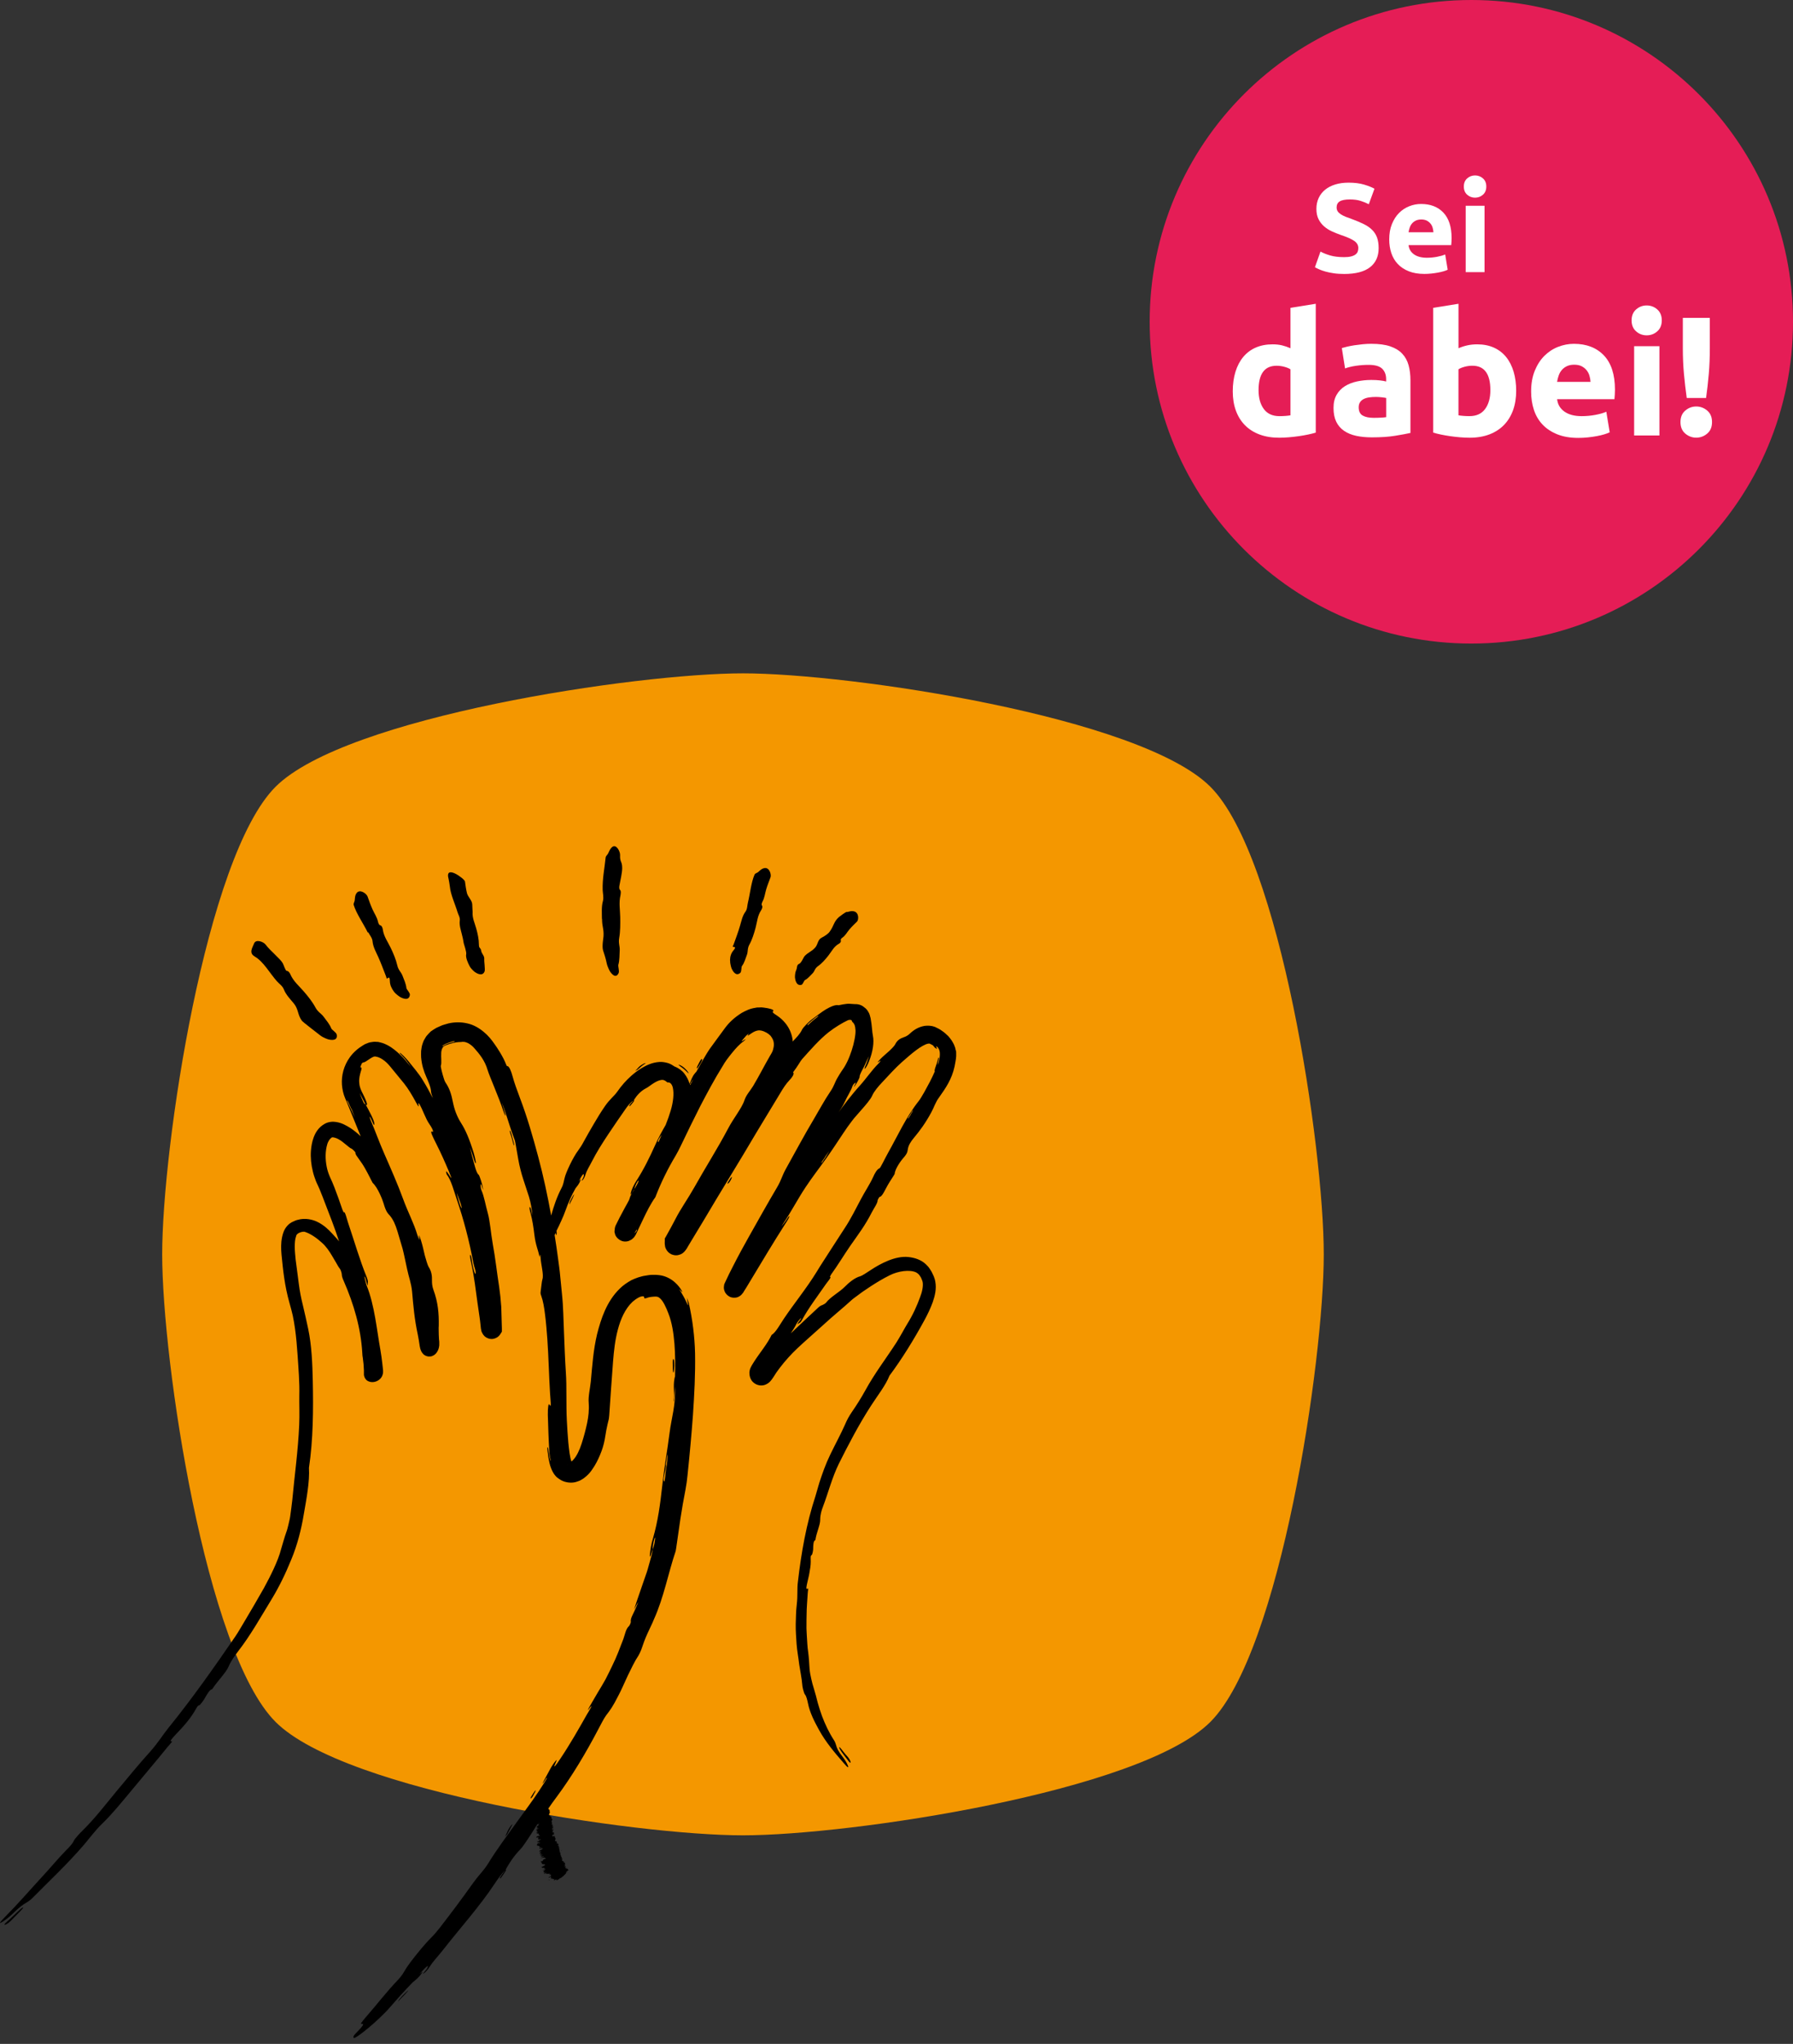 <svg width="301" height="343" viewBox="0 0 301 343" fill="none" xmlns="http://www.w3.org/2000/svg">
<rect x="0" y="0" width="301" height="343" fill="#333333" stroke="none"/>
<g clip-path="url(#clip0_1658_1460)">
<path d="M301 54C301 68.913 294.957 82.412 285.184 92.184C275.412 101.957 261.913 108 247 108C232.087 108 218.588 101.957 208.816 92.184C199.043 82.412 193 68.913 193 54C193 39.087 199.043 25.588 208.816 15.816C218.588 6.043 232.087 0 247 0C261.913 0 275.412 6.043 285.184 15.816C294.957 25.588 301 39.087 301 54Z" fill="#E51D56"/>
<path d="M220.883 72.601C220.502 72.715 220.067 72.826 219.572 72.928C219.077 73.031 218.558 73.123 218.017 73.199C217.476 73.275 216.924 73.336 216.364 73.386C215.804 73.431 215.267 73.458 214.752 73.458C213.518 73.458 212.417 73.279 211.449 72.917C210.481 72.555 209.662 72.037 208.999 71.362C208.332 70.688 207.826 69.873 207.475 68.913C207.124 67.953 206.949 66.874 206.949 65.678C206.949 64.481 207.102 63.365 207.406 62.386C207.711 61.407 208.146 60.576 208.717 59.894C209.289 59.212 209.986 58.686 210.813 58.328C211.639 57.966 212.584 57.787 213.647 57.787C214.234 57.787 214.764 57.844 215.228 57.959C215.693 58.073 216.166 58.233 216.638 58.443V51.661L220.883 50.979V72.601ZM211.281 65.48C211.281 66.79 211.575 67.846 212.165 68.642C212.752 69.438 213.628 69.838 214.787 69.838C215.168 69.838 215.518 69.823 215.842 69.796C216.166 69.77 216.429 69.736 216.638 69.698V61.978C216.372 61.807 216.025 61.666 215.598 61.552C215.171 61.437 214.737 61.38 214.303 61.38C212.287 61.38 211.281 62.748 211.281 65.484V65.48Z" fill="white"/>
<path d="M230.255 57.7C231.508 57.7 232.552 57.841 233.39 58.126C234.225 58.412 234.895 58.82 235.398 59.353C235.901 59.887 236.256 60.531 236.465 61.289C236.675 62.047 236.778 62.893 236.778 63.826V72.658C236.168 72.791 235.326 72.948 234.24 73.126C233.158 73.306 231.847 73.397 230.308 73.397C229.34 73.397 228.46 73.313 227.671 73.142C226.883 72.97 226.205 72.692 225.633 72.3C225.062 71.911 224.627 71.401 224.322 70.776C224.018 70.147 223.865 69.381 223.865 68.467C223.865 67.552 224.04 66.851 224.391 66.246C224.742 65.64 225.214 65.152 225.801 64.794C226.387 64.432 227.062 64.173 227.824 64.009C228.582 63.849 229.371 63.765 230.19 63.765C230.742 63.765 231.23 63.788 231.657 63.838C232.084 63.883 232.43 63.948 232.697 64.024V63.624C232.697 62.904 232.48 62.325 232.042 61.887C231.603 61.449 230.845 61.231 229.763 61.231C229.039 61.231 228.331 61.285 227.626 61.388C226.925 61.491 226.315 61.639 225.801 61.83L225.26 58.412C225.507 58.336 225.816 58.256 226.186 58.168C226.555 58.084 226.959 58.008 227.397 57.94C227.835 57.875 228.296 57.818 228.78 57.768C229.264 57.722 229.752 57.696 230.247 57.696L230.255 57.7ZM230.598 70.12C231.017 70.12 231.413 70.113 231.794 70.09C232.175 70.071 232.476 70.044 232.705 70.006V66.787C232.533 66.749 232.278 66.71 231.935 66.672C231.592 66.634 231.28 66.615 230.994 66.615C230.594 66.615 230.22 66.638 229.87 66.688C229.519 66.733 229.211 66.825 228.944 66.958C228.677 67.091 228.468 67.27 228.319 67.499C228.167 67.728 228.091 68.013 228.091 68.353C228.091 69.019 228.312 69.477 228.761 69.736C229.207 69.991 229.82 70.12 230.598 70.12Z" fill="white"/>
<path d="M254.529 65.594C254.529 66.79 254.354 67.872 254.003 68.84C253.653 69.808 253.142 70.635 252.479 71.321C251.813 72.003 250.997 72.532 250.03 72.902C249.062 73.271 247.961 73.458 246.726 73.458C246.212 73.458 245.678 73.435 245.118 73.386C244.558 73.34 244.006 73.275 243.465 73.199C242.924 73.123 242.406 73.031 241.91 72.928C241.415 72.826 240.981 72.715 240.6 72.601V51.661L244.844 50.979V58.443C245.32 58.233 245.812 58.073 246.326 57.959C246.84 57.844 247.389 57.787 247.98 57.787C249.043 57.787 249.984 57.974 250.799 58.343C251.614 58.713 252.3 59.243 252.849 59.925C253.401 60.607 253.817 61.43 254.102 62.39C254.388 63.35 254.529 64.417 254.529 65.594ZM250.197 65.48C250.197 62.744 249.191 61.376 247.176 61.376C246.738 61.376 246.307 61.433 245.88 61.548C245.454 61.662 245.107 61.803 244.84 61.974V69.694C245.05 69.732 245.316 69.766 245.637 69.793C245.96 69.823 246.311 69.835 246.692 69.835C247.85 69.835 248.723 69.435 249.313 68.638C249.9 67.842 250.197 66.787 250.197 65.476V65.48Z" fill="white"/>
<path d="M257.037 65.704C257.037 64.375 257.243 63.213 257.651 62.215C258.058 61.216 258.595 60.386 259.258 59.723C259.925 59.06 260.687 58.553 261.552 58.214C262.417 57.875 263.305 57.7 264.215 57.7C266.341 57.7 268.022 58.351 269.26 59.65C270.494 60.953 271.111 62.866 271.111 65.392C271.111 65.64 271.1 65.91 271.085 66.204C271.066 66.497 271.047 66.76 271.028 66.989H261.4C261.495 67.861 261.903 68.554 262.623 69.069C263.343 69.583 264.314 69.838 265.53 69.838C266.307 69.838 267.073 69.766 267.823 69.625C268.574 69.484 269.187 69.309 269.66 69.099L270.231 72.547C270.003 72.662 269.698 72.776 269.321 72.89C268.94 73.005 268.517 73.104 268.052 73.191C267.587 73.275 267.088 73.347 266.555 73.405C266.021 73.462 265.492 73.489 264.958 73.489C263.609 73.489 262.436 73.29 261.438 72.89C260.439 72.49 259.613 71.945 258.957 71.252C258.302 70.558 257.818 69.739 257.506 68.787C257.193 67.838 257.037 66.813 257.037 65.708V65.704ZM267.008 64.081C266.989 63.719 266.928 63.369 266.821 63.026C266.718 62.683 266.555 62.382 266.337 62.115C266.12 61.849 265.842 61.632 265.511 61.46C265.179 61.289 264.764 61.205 264.272 61.205C263.781 61.205 263.388 61.285 263.046 61.449C262.703 61.609 262.421 61.822 262.192 62.089C261.964 62.355 261.788 62.664 261.666 63.015C261.541 63.365 261.453 63.723 261.396 64.081H267.008Z" fill="white"/>
<path d="M278.972 53.768C278.972 54.545 278.72 55.158 278.217 55.604C277.714 56.05 277.12 56.275 276.438 56.275C275.756 56.275 275.162 56.054 274.659 55.604C274.156 55.158 273.904 54.545 273.904 53.768C273.904 52.99 274.156 52.377 274.659 51.931C275.162 51.485 275.756 51.261 276.438 51.261C277.12 51.261 277.714 51.485 278.217 51.931C278.72 52.377 278.972 52.99 278.972 53.768ZM278.575 73.085H274.331V58.1H278.575V73.085Z" fill="white"/>
<path d="M287.405 70.833C287.405 71.667 287.135 72.315 286.594 72.768C286.053 73.222 285.439 73.45 284.757 73.45C284.075 73.45 283.462 73.222 282.921 72.768C282.38 72.311 282.109 71.667 282.109 70.833C282.109 69.998 282.38 69.351 282.921 68.897C283.462 68.44 284.075 68.215 284.757 68.215C285.439 68.215 286.053 68.444 286.594 68.897C287.135 69.351 287.405 69.998 287.405 70.833ZM287.036 58.443C287.036 59.982 286.979 61.414 286.864 62.744C286.75 64.074 286.598 65.423 286.407 66.79H283.161C282.97 65.423 282.814 64.074 282.692 62.744C282.57 61.414 282.506 59.982 282.506 58.443V53.345H287.036V58.443Z" fill="white"/>
<path d="M225.653 43.153C226.118 43.153 226.503 43.115 226.808 43.035C227.113 42.959 227.356 42.852 227.539 42.718C227.722 42.585 227.852 42.425 227.92 42.242C227.989 42.059 228.027 41.854 228.027 41.629C228.027 41.149 227.802 40.749 227.349 40.432C226.895 40.116 226.118 39.773 225.017 39.404C224.537 39.232 224.057 39.042 223.577 38.821C223.097 38.6 222.666 38.325 222.285 37.994C221.904 37.663 221.592 37.259 221.352 36.786C221.112 36.314 220.99 35.738 220.99 35.06C220.99 34.382 221.116 33.772 221.371 33.228C221.626 32.683 221.984 32.222 222.453 31.841C222.918 31.46 223.485 31.166 224.148 30.961C224.811 30.755 225.562 30.652 226.396 30.652C227.383 30.652 228.24 30.759 228.96 30.968C229.681 31.182 230.275 31.414 230.74 31.669L229.787 34.275C229.376 34.062 228.922 33.875 228.419 33.715C227.917 33.551 227.315 33.471 226.61 33.471C225.817 33.471 225.249 33.582 224.903 33.799C224.556 34.016 224.385 34.355 224.385 34.805C224.385 35.075 224.449 35.3 224.575 35.483C224.701 35.666 224.884 35.834 225.116 35.982C225.349 36.131 225.619 36.264 225.92 36.386C226.225 36.508 226.56 36.63 226.926 36.756C227.688 37.038 228.355 37.316 228.919 37.594C229.482 37.868 229.955 38.192 230.328 38.558C230.702 38.924 230.98 39.354 231.167 39.849C231.349 40.345 231.441 40.943 231.441 41.652C231.441 43.023 230.961 44.086 230.001 44.841C229.041 45.595 227.593 45.976 225.657 45.976C225.006 45.976 224.419 45.938 223.897 45.858C223.375 45.782 222.91 45.687 222.51 45.572C222.106 45.458 221.763 45.34 221.474 45.21C221.184 45.084 220.94 44.963 220.742 44.848L221.676 42.219C222.114 42.459 222.655 42.676 223.299 42.867C223.943 43.057 224.728 43.153 225.661 43.153H225.653Z" fill="white"/>
<path d="M233.217 40.185C233.217 39.198 233.369 38.329 233.674 37.59C233.979 36.847 234.375 36.23 234.87 35.735C235.366 35.239 235.933 34.866 236.577 34.611C237.221 34.355 237.88 34.23 238.559 34.23C240.14 34.23 241.389 34.714 242.308 35.681C243.226 36.649 243.687 38.074 243.687 39.952C243.687 40.135 243.679 40.337 243.668 40.554C243.653 40.775 243.637 40.966 243.626 41.137H236.463C236.532 41.789 236.836 42.303 237.374 42.684C237.911 43.065 238.631 43.256 239.534 43.256C240.113 43.256 240.681 43.202 241.241 43.096C241.801 42.989 242.254 42.859 242.609 42.703L243.032 45.267C242.86 45.351 242.635 45.439 242.353 45.523C242.071 45.606 241.755 45.683 241.412 45.744C241.066 45.808 240.696 45.862 240.3 45.904C239.903 45.946 239.507 45.968 239.111 45.968C238.109 45.968 237.236 45.82 236.493 45.523C235.75 45.225 235.137 44.822 234.649 44.303C234.162 43.785 233.804 43.176 233.567 42.471C233.335 41.766 233.217 41 233.217 40.181V40.185ZM240.635 38.977C240.62 38.71 240.574 38.447 240.498 38.192C240.422 37.937 240.3 37.712 240.136 37.514C239.972 37.316 239.77 37.152 239.522 37.026C239.275 36.901 238.966 36.836 238.6 36.836C238.235 36.836 237.945 36.897 237.69 37.015C237.435 37.137 237.225 37.293 237.054 37.491C236.882 37.689 236.753 37.918 236.661 38.181C236.57 38.444 236.501 38.706 236.459 38.977H240.635Z" fill="white"/>
<path d="M249.512 31.307C249.512 31.886 249.326 32.344 248.952 32.675C248.579 33.007 248.137 33.174 247.626 33.174C247.116 33.174 246.678 33.01 246.3 32.675C245.927 32.344 245.74 31.886 245.74 31.307C245.74 30.728 245.927 30.271 246.3 29.939C246.674 29.608 247.116 29.44 247.626 29.44C248.137 29.44 248.575 29.608 248.952 29.939C249.326 30.271 249.512 30.728 249.512 31.307ZM249.215 45.675H246.056V34.531H249.215V45.675Z" fill="white"/>
</g>
<path d="M46.26 288.967C34.502 277.209 27.227 228.449 27.227 210.5C27.227 192.551 34.502 143.791 46.26 132.033C58.038 120.275 106.778 113 124.727 113C142.676 113 191.436 120.275 203.194 132.033C214.951 143.791 222.227 192.551 222.227 210.5C222.227 228.449 214.951 277.209 203.194 288.967C191.436 300.725 142.676 308 124.727 308C106.778 308 58.017 300.725 46.26 288.967Z" fill="#F49700"/>
<path d="M140.882 293.234C140.841 293.503 141.712 294.582 142.251 295.287C142.437 295.535 142.79 295.992 142.79 295.764C142.79 295.515 142.603 295.1 141.981 294.457C141.504 293.918 140.924 293.026 140.882 293.234Z" fill="black"/>
<path d="M152.846 187.129C152.68 187.378 152.431 187.834 152.431 187.71C152.431 187.502 152.804 187.088 152.97 186.735C153.032 186.59 153.157 186.424 153.26 186.279C153.26 186.486 152.949 186.88 152.846 187.129ZM138.393 194.49C138.248 194.739 137.916 195.257 137.916 195.174C137.854 194.967 138.414 194.428 138.58 194.034C138.787 193.764 138.995 193.453 139.223 193.163C138.953 193.619 138.684 194.055 138.414 194.511L138.393 194.49ZM136.361 171.37C136.071 171.598 135.635 172.096 135.553 172.034C135.47 171.951 135.926 171.578 136.258 171.287C136.61 171.039 137.274 170.396 137.377 170.499C137.419 170.541 136.714 171.08 136.34 171.37H136.361ZM106.814 206.952C106.814 206.952 106.793 207.014 106.772 207.056C106.71 207.18 106.772 207.056 106.814 206.952ZM106.71 206.765C106.71 206.765 106.627 206.869 106.585 206.91C106.544 206.952 106.503 206.993 106.503 206.973C106.503 206.952 106.544 206.89 106.565 206.869L106.668 206.703L106.855 206.371C106.855 206.371 106.876 206.33 106.896 206.309C106.896 206.309 106.896 206.454 106.896 206.537C106.834 206.62 106.772 206.703 106.731 206.786L106.71 206.765ZM106.503 199.529C106.606 199.135 106.71 198.741 107.083 198.181C107.145 198.098 107.208 198.119 107.208 198.181C107.145 198.347 107.083 198.513 107 198.679C106.896 198.865 106.793 199.052 106.689 199.238C106.627 199.342 106.585 199.446 106.503 199.529ZM111.085 190.385C111.044 190.509 110.981 190.654 110.919 190.799C110.815 191.048 110.691 191.338 110.567 191.629C110.525 191.67 110.484 191.712 110.484 191.67C110.339 191.401 110.753 190.882 111.085 190.405V190.385ZM116.393 181.012C116.269 181.323 116.124 181.593 115.999 181.862C115.937 181.759 115.916 181.738 115.958 181.945C115.916 182.008 115.896 182.07 115.875 182.111C115.875 182.111 115.875 182.09 115.875 182.07C115.875 182.028 115.854 182.008 115.833 181.966C116.02 181.634 116.207 181.323 116.414 180.991L116.393 181.012ZM95.264 245.913L95.285 245.872L95.326 245.81C95.326 245.81 95.326 245.789 95.368 245.768C95.16 246.017 94.995 246.183 95.243 245.913H95.264ZM111.831 246.473C111.686 247.22 111.645 248.816 111.479 248.609C111.168 248.215 111.894 246.515 111.79 245.748C111.914 245.084 111.997 243.923 112.039 244.109C112.101 244.503 111.997 245.665 111.831 246.452V246.473ZM109.571 260.034C109.592 259.495 109.613 258.997 109.882 258.168C109.924 258.043 110.007 258.023 109.986 258.126C109.945 258.79 109.799 259.453 109.571 260.034ZM90.474 306.025C90.474 306.025 90.454 306.066 90.412 306.066C90.267 306.108 90.35 306.066 90.35 306.066C90.35 306.066 90.35 306.025 90.391 306.004C90.391 306.004 90.454 306.004 90.516 306.004L90.474 306.025ZM92.693 306.647C92.693 306.647 92.693 306.668 92.714 306.668C92.714 306.668 92.714 306.668 92.714 306.688C92.61 306.688 92.672 306.688 92.651 306.688C92.651 306.688 92.651 306.688 92.714 306.647H92.693ZM92.755 307.849C92.755 307.849 92.796 307.87 92.817 307.891C92.817 307.891 92.838 307.912 92.776 307.932C92.631 307.953 92.776 307.912 92.693 307.912L92.755 307.87V307.849ZM91.615 314.443C91.615 314.443 91.449 314.505 91.511 314.443C91.511 314.443 91.573 314.402 91.594 314.402C91.677 314.36 91.698 314.381 91.594 314.443H91.615ZM91.345 314.215C91.345 314.215 91.304 314.174 91.345 314.153C91.449 314.111 91.49 314.111 91.449 314.153C91.428 314.194 91.573 314.153 91.407 314.236C91.076 314.402 91.49 314.132 91.304 314.215H91.345ZM90.785 310.815C90.681 310.856 90.702 310.815 90.723 310.815C90.764 310.794 90.702 310.773 90.806 310.752C90.868 310.752 90.847 310.752 90.806 310.794C90.806 310.794 90.868 310.794 90.744 310.835L90.785 310.815ZM90.516 309.259C90.371 309.259 90.412 309.259 90.412 309.259C90.412 309.259 90.433 309.259 90.454 309.239C90.495 309.239 90.536 309.239 90.578 309.259C90.578 309.259 90.578 309.259 90.516 309.28V309.259ZM90.474 308.368C90.474 308.368 90.433 308.389 90.412 308.409H90.329C90.329 308.409 90.557 308.347 90.474 308.389V308.368ZM76.001 174.895C75.814 174.958 75.566 175.02 75.338 175.082C75.234 175.123 75.089 175.165 74.964 175.227C74.84 175.289 74.632 175.352 74.591 175.414C74.529 175.476 74.446 175.497 74.384 175.538C74.342 175.58 74.301 175.58 74.28 175.559C74.28 175.559 74.28 175.517 74.322 175.476C74.363 175.434 74.446 175.393 74.529 175.331C74.591 175.269 74.757 175.206 74.902 175.144C75.047 175.082 75.192 175.02 75.317 174.978C75.503 174.916 75.752 174.833 75.96 174.771C76.167 174.729 76.333 174.729 76.333 174.771C76.333 174.833 76.208 174.875 76.022 174.895H76.001ZM77.453 202.722C77.183 202.245 76.996 201.436 76.789 200.731C76.727 200.545 76.706 200.337 76.644 200.151C76.893 200.752 77.141 201.395 77.37 202.079C77.453 202.369 77.556 202.763 77.473 202.743L77.453 202.722ZM58.687 185.657C58.521 185.304 58.169 184.62 58.252 184.662C58.48 184.786 58.749 185.719 59.06 186.217C59.226 186.631 59.392 187.088 59.579 187.544C59.288 186.922 58.977 186.3 58.687 185.678V185.657ZM61.362 185.346C61.217 185.221 61.155 185.45 60.719 184.309C60.595 184.019 60.491 183.729 60.387 183.438C60.719 184.06 61.051 184.703 61.362 185.346ZM160.435 176.264C160.414 175.932 160.269 175.6 160.144 175.289C160.041 175.061 159.875 174.812 159.73 174.564C159.585 174.335 159.377 174.128 159.211 173.9C158.838 173.527 158.444 173.195 158.154 173.008C157.76 172.697 157.345 172.532 156.93 172.324C156.371 172.117 155.769 172.096 155.251 172.158C154.214 172.324 153.426 172.822 152.783 173.423C152.41 173.796 151.996 173.983 151.726 174.066C151.062 174.294 150.586 174.605 150.254 175.31C150.15 175.517 149.632 176.057 149.217 176.43C148.719 176.886 148.222 177.28 147.766 177.757C146.584 179.022 148.284 177.487 147.703 178.213C147.62 178.317 147.537 178.441 147.455 178.503C146.314 179.644 145.464 180.95 144.324 182.215C143.639 182.961 142.976 183.791 142.312 184.62C141.98 185.035 141.669 185.45 141.358 185.864C141.047 186.3 140.736 186.735 140.467 187.15C140.446 187.191 140.425 187.212 140.405 187.274C140.944 186.403 141.504 185.615 141.815 184.91C142.188 184.04 142.872 183.044 143.1 182.298C143.183 182.028 143.494 181.696 143.639 181.717C143.743 181.717 143.059 182.775 143.494 182.256C143.826 181.821 144.22 181.054 144.303 180.784C144.241 180.307 145.008 179.229 145.381 178.275C145.526 177.923 145.713 177.591 145.879 177.238C145.775 177.57 145.651 177.902 145.547 178.213C145.422 178.628 145.029 179.353 145.174 179.353C145.298 179.353 145.692 178.648 145.879 178.13C146.563 176.43 146.75 174.895 146.542 173.838C146.397 173.174 146.397 172.138 146.148 170.852C146.045 170.458 145.962 170.085 145.754 169.794C145.671 169.649 145.588 169.504 145.464 169.38C145.36 169.255 145.236 169.152 145.111 169.069C144.655 168.654 144.095 168.488 143.494 168.509C143.39 168.509 142.996 168.467 142.831 168.467C142.022 168.364 140.881 168.716 140.757 168.696C140.342 168.571 139.492 168.882 138.663 169.38C137.833 169.877 137.025 170.562 136.403 170.997C135.926 171.308 134.785 172.428 134.619 172.843C134.329 173.485 133.624 174.211 133.064 174.792C133.064 174.792 133.064 174.647 133.064 174.543C132.94 173.548 132.525 172.532 131.841 171.702C131.032 170.728 130.348 170.396 130.016 170.147C129.684 169.919 129.643 169.794 129.83 169.649C129.871 169.649 129.892 169.463 129.373 169.318C129.208 169.276 129.021 169.235 128.855 169.193C128.648 169.152 128.399 169.131 128.171 169.089C127.943 169.048 127.715 169.048 127.487 169.069C127.258 169.069 127.01 169.069 126.802 169.131C125.89 169.255 125.164 169.629 124.521 169.981C123.277 170.748 122.386 171.619 121.764 172.449C121.328 173.05 120.893 173.651 120.437 174.253C120.022 174.833 119.586 175.434 119.151 176.015L118.798 176.554L118.508 177.031C118.322 177.342 118.135 177.674 117.948 177.985C117.596 178.607 117.243 179.229 116.891 179.872C116.808 179.955 116.746 179.996 116.663 180.121C116.186 180.68 116.02 181.282 115.771 181.883C115.585 181.303 115.315 180.722 114.9 180.183C114.506 179.664 113.905 179.229 113.241 178.98C112.91 178.752 112.557 178.545 112.184 178.42C111.707 178.275 111.209 178.192 110.753 178.213C110.048 178.254 109.468 178.42 108.991 178.607C108.514 178.794 108.099 179.022 107.747 179.229C107.021 179.664 106.482 180.1 106.005 180.515C105.051 181.365 104.346 182.173 103.62 183.21C103.33 183.625 103.019 183.915 102.687 184.268C102.293 184.682 101.92 185.097 101.526 185.678C100.842 186.673 100.261 187.627 99.681 188.622C99.1 189.617 98.519 190.613 97.98 191.608C97.711 192.126 97.379 192.645 97.026 193.122C96.259 194.117 94.974 196.771 94.766 197.766C94.642 198.222 94.6 198.741 94.269 199.363C93.46 200.918 92.962 202.432 92.527 203.987C91.926 200.669 91.221 197.372 90.35 194.117C89.458 190.779 88.504 187.461 87.281 184.247C86.763 182.858 86.327 181.676 86.058 180.66C85.809 179.706 85.498 179.022 85.207 178.897C85.145 178.877 85.166 179.125 84.959 178.628C84.482 177.363 83.466 175.828 83.03 175.227C82.533 174.501 81.952 173.776 81.185 173.154C80.438 172.532 79.505 171.972 78.448 171.744C77.39 171.495 76.291 171.516 75.296 171.744C74.84 171.889 74.322 171.992 73.907 172.2L73.264 172.49C73.036 172.614 72.725 172.822 72.476 172.988C72.289 173.091 72.124 173.299 71.958 173.465C71.812 173.651 71.626 173.796 71.501 174.004C71.377 174.211 71.273 174.398 71.149 174.605C71.045 174.812 71.004 174.999 70.921 175.206C70.776 175.621 70.755 175.994 70.693 176.368C70.672 176.741 70.693 177.073 70.693 177.404C70.796 178.711 71.149 179.789 71.564 180.722C71.854 181.385 72.352 182.505 72.352 183.148C72.352 183.376 72.497 183.791 72.663 184.288C72.144 183.293 71.626 182.319 71.004 181.323C70.693 180.784 70.174 180.079 69.822 179.644C69.428 179.146 69.034 178.648 68.619 178.151C68.163 177.591 67.272 176.679 67.106 176.679C66.94 176.679 67.935 177.549 68.225 178.006C68.453 178.296 68.723 178.69 68.993 179.022C68.827 178.835 68.619 178.628 68.474 178.441C67.956 177.778 67.375 177.155 66.712 176.575C66.048 175.994 65.302 175.434 64.286 175.061C64.037 174.978 63.746 174.916 63.477 174.854C63.166 174.854 62.876 174.792 62.565 174.854C62.254 174.895 61.943 174.937 61.652 175.082C61.507 175.144 61.341 175.186 61.238 175.248L60.927 175.434C60.097 175.932 59.33 176.596 58.729 177.425C57.713 178.835 57.298 180.473 57.402 182.028C57.464 182.816 57.63 183.583 57.941 184.309C58.19 184.89 58.438 185.45 58.666 186.051C59.288 187.585 59.931 189.14 60.553 190.696C60.284 190.426 59.993 190.177 59.703 189.949C59.164 189.514 58.563 189.099 57.795 188.726C57.422 188.539 56.966 188.373 56.427 188.29C55.909 188.207 55.183 188.228 54.54 188.581C53.441 189.182 52.944 190.115 52.653 190.882C52.363 191.67 52.259 192.417 52.197 193.101C52.114 194.303 52.239 195.444 52.508 196.543C52.633 197.103 52.819 197.642 53.026 198.181C53.13 198.451 53.255 198.699 53.379 198.969C53.462 199.176 53.545 199.342 53.648 199.57C54.353 201.271 55.017 203.137 55.722 204.92C56.157 206.06 56.551 207.18 56.925 208.32C56.697 208.051 56.468 207.761 56.199 207.491C56.075 207.346 55.929 207.18 55.784 207.035C55.141 206.33 54.416 205.646 53.462 205.148C52.529 204.63 51.181 204.36 49.978 204.713C49.667 204.775 49.419 204.92 49.128 205.044C49.066 205.086 49.004 205.107 48.921 205.148C48.817 205.21 48.734 205.272 48.631 205.335C48.465 205.459 48.299 205.625 48.174 205.77C47.656 206.392 47.49 207.014 47.366 207.553C47.138 208.632 47.179 209.585 47.262 210.56C47.511 213.069 47.76 215.723 48.61 218.709C48.714 219.061 48.797 219.414 48.9 219.766C48.983 220.098 49.066 220.451 49.149 220.782C49.294 221.487 49.419 222.192 49.522 222.939C49.73 224.411 49.854 225.925 49.958 227.418C50.103 229.678 50.31 231.917 50.248 234.322C50.227 235.442 50.31 237.474 50.227 239.174C50.041 243.446 49.46 247.489 49.066 251.761C48.962 252.694 48.838 253.585 48.714 254.498C48.651 254.975 48.527 255.348 48.444 255.763C48.34 256.177 48.257 256.592 48.112 256.986C47.718 258.085 47.552 258.79 47.2 259.93C46.702 261.942 45.354 264.575 44.318 266.483C43.239 268.39 42.182 270.194 41.083 272.04C40.544 272.911 40.046 273.844 39.486 274.652C35.92 279.857 32.27 285.041 28.289 289.955C27.19 291.323 26.631 292.36 25.138 294.04C23.417 295.927 21.405 298.394 19.601 300.551C17.694 302.852 15.973 305.133 13.775 307.29C13.671 307.393 12.51 308.534 12.323 309.052C12.199 309.342 11.681 309.944 11.121 310.483C9.669 311.976 8.363 313.572 6.974 315.065C4.983 317.222 3.075 319.44 0.94 321.597C-0.035 322.592 -0.325 322.986 0.421 322.509C0.898 322.198 1.499 321.783 2.142 321.141C3.241 320.062 3.843 319.627 4.402 319.316C4.651 319.171 5.024 318.922 5.356 318.611C8.301 315.625 11.183 312.971 14.127 309.55C15.06 308.451 16.014 307.144 17.134 306.066C18.855 304.407 20.555 302.292 22.007 300.551C24.08 298.042 26.154 295.616 28.186 293.107C28.58 292.63 29.077 292.174 28.787 292.215C28.372 292.298 28.953 291.655 29.699 290.867C30.86 289.665 32.001 288.379 32.872 286.824C33.245 286.16 33.286 286.223 33.432 286.181C33.598 286.14 34.095 285.455 34.261 285.186C34.779 284.294 35.215 283.506 35.609 283.486C36.521 282.096 37.952 280.686 38.367 279.691C38.802 278.675 39.466 277.804 40.005 277.078C42.037 274.466 43.758 271.397 45.603 268.37C46.806 266.4 47.926 264.119 48.9 261.714C49.895 259.329 50.58 256.675 50.994 254.145C51.43 251.616 52.01 248.65 51.865 246.328C52.57 241.683 52.612 236.52 52.508 231.731C52.446 228.869 52.321 225.78 51.741 223.022C51.43 221.632 51.16 220.305 50.849 219.061C50.538 217.817 50.31 216.635 50.165 215.474C50.02 214.189 49.792 212.758 49.626 211.348C49.564 210.643 49.481 209.917 49.481 209.254C49.481 208.59 49.522 207.927 49.709 207.45C49.792 206.848 50.974 206.599 51.222 206.745C51.658 206.89 52.176 207.139 52.695 207.491C53.213 207.823 53.711 208.258 54.063 208.569C54.706 209.129 55.266 209.938 55.743 210.746C55.992 211.161 56.22 211.555 56.427 211.908C56.634 212.281 56.842 212.654 57.09 212.965C57.215 213.131 57.381 213.712 57.381 213.878C57.381 214.106 57.443 214.396 57.713 214.997C59.392 218.833 60.595 222.939 60.823 227.107C60.823 227.335 60.864 227.666 60.906 227.874C60.947 228.206 60.989 228.558 61.03 228.911C61.051 229.263 61.072 229.616 61.092 229.968V230.507V230.569V230.714C61.092 230.714 61.113 230.901 61.155 231.005C61.217 231.212 61.362 231.44 61.528 231.606C61.901 231.917 62.316 231.959 62.627 231.938C62.938 231.917 63.249 231.813 63.498 231.648C63.767 231.482 64.016 231.233 64.161 230.901C64.223 230.735 64.286 230.549 64.306 230.362C64.306 230.279 64.306 230.155 64.306 230.113V229.968C64.265 229.595 64.223 229.201 64.182 228.828C64.099 228.081 63.995 227.335 63.871 226.609C63.249 223.167 62.896 219.082 61.549 215.723C61.445 215.474 61.175 214.375 61.196 214.292C61.3 214.043 61.424 214.873 61.549 215.267C61.797 216.013 61.756 215.661 61.735 215.412C61.735 215.142 61.86 215.122 61.59 214.396C60.367 211.41 59.475 208.258 58.418 205.148C58.252 204.671 57.879 203.054 57.713 203.489C57.713 203.51 57.526 203.137 57.464 202.95C57.049 201.727 56.614 200.483 56.137 199.259C56.012 198.948 55.888 198.637 55.764 198.347C55.639 198.057 55.494 197.766 55.37 197.476C55.141 196.937 54.955 196.377 54.851 195.838C54.582 194.511 54.602 193.163 54.934 192.043C55.017 191.753 55.141 191.525 55.266 191.318C55.411 191.131 55.556 190.986 55.681 190.903C55.743 190.861 55.784 190.841 56.033 190.882C56.24 190.924 56.551 191.027 56.842 191.193C57.63 191.587 58.542 192.603 59.06 192.79C59.143 192.811 59.682 193.35 59.662 193.412C59.641 193.516 59.703 193.681 59.786 193.847C59.89 194.013 60.035 194.221 60.222 194.469C60.574 194.946 60.989 195.548 61.238 196.004C61.756 196.875 62.482 198.409 62.565 198.513C63.415 199.259 64.244 201.416 64.389 201.934C64.825 203.427 65.094 203.593 65.488 204.049C65.986 204.65 66.38 205.5 66.712 206.599C66.981 207.512 67.272 208.486 67.583 209.544C67.831 210.498 68.059 211.68 68.35 213.007C68.619 214.313 69.034 215.288 69.179 216.76C69.386 219.124 69.573 221.363 70.133 223.955C70.257 224.535 70.361 225.22 70.465 225.925C70.506 226.132 70.548 226.422 70.734 226.796L70.817 226.941C70.817 226.941 70.9 227.065 70.942 227.107C70.983 227.169 71.025 227.21 71.087 227.272C71.17 227.335 71.232 227.397 71.315 227.438C71.46 227.542 71.73 227.625 71.937 227.646C72.165 227.646 72.414 227.646 72.559 227.563C72.932 227.418 73.098 227.231 73.243 227.065C73.368 226.899 73.471 226.733 73.534 226.588C73.658 226.298 73.72 226.028 73.741 225.78C73.741 225.593 73.741 225.344 73.741 225.22C73.741 225.075 73.72 224.95 73.699 224.805C73.699 224.515 73.658 224.245 73.658 223.955C73.658 223.395 73.617 222.897 73.658 222.503C73.699 220.388 73.513 218.481 72.766 216.469C72.538 215.868 72.517 215.288 72.517 214.956C72.538 214.085 72.455 213.38 71.937 212.571C71.792 212.322 71.501 211.389 71.315 210.684C71.108 209.813 70.942 209.005 70.672 208.155C69.946 205.936 70.714 208.922 70.257 207.74C70.195 207.574 70.112 207.408 70.071 207.263C69.449 205.189 68.453 203.365 67.686 201.25C66.774 198.741 65.53 195.942 64.514 193.619C63.643 191.649 63.021 189.845 62.233 188.021C62.171 187.855 62.046 187.502 62.067 187.44C62.067 187.295 62.274 187.71 62.419 188.041C62.834 189.057 62.834 188.829 62.834 188.581C62.834 188.228 62.565 187.647 62.295 187.088C62.005 186.486 61.694 185.947 61.404 185.387C61.756 185.615 61.715 185.159 60.885 183.5C60.802 183.335 60.678 183.106 60.636 182.982C60.574 182.837 60.512 182.692 60.47 182.547C60.367 182.256 60.325 181.945 60.304 181.655C60.242 180.991 60.429 180.328 60.553 179.872C60.699 179.416 60.802 179.105 60.512 179.125C60.45 179.125 60.636 178.69 60.74 178.462C60.802 178.4 60.927 178.296 60.947 178.296C61.383 178.379 62.565 177.093 63.104 177.321C63.456 177.363 63.871 177.549 64.265 177.819C64.68 178.089 65.074 178.462 65.468 178.939C66.235 179.872 67.023 180.846 67.831 181.821C68.516 182.671 69.221 183.853 69.822 184.973C70.029 185.367 70.32 185.885 70.278 185.595C70.071 184.413 70.693 185.761 71.191 186.922C71.501 187.627 71.73 188.124 72.082 188.643C72.87 189.783 72.725 190.032 72.58 189.928C72.061 189.638 72.704 190.882 73.264 192.002C74.01 193.474 74.674 194.967 75.338 196.543C76.001 198.139 75.794 197.787 75.4 197.186C75.109 196.75 74.736 196.128 74.985 197.082C75.731 197.994 76.229 199.964 76.685 201.291C77.826 204.63 78.759 208.134 79.484 212.011C79.609 212.654 79.982 213.484 79.816 213.774C79.733 213.898 79.443 213.007 79.257 211.845C79.174 211.389 79.111 210.643 78.966 210.601C78.821 210.56 78.966 211.389 79.111 211.991C79.63 214.334 79.858 216.511 80.169 218.709C80.272 219.435 80.397 220.202 80.501 220.99C80.563 221.384 80.604 221.757 80.646 222.151L80.708 222.731C80.708 222.877 80.749 223.022 80.791 223.25C80.791 223.333 80.812 223.374 80.853 223.478L80.915 223.623C80.915 223.623 80.998 223.768 81.04 223.851C81.081 223.913 81.123 223.976 81.164 224.038C81.206 224.1 81.247 224.141 81.371 224.266C81.434 224.307 81.475 224.349 81.537 224.39C81.6 224.432 81.641 224.452 81.745 224.515C81.952 224.618 82.139 224.681 82.408 224.701C82.947 224.743 83.321 224.515 83.549 224.37C83.652 224.287 83.735 224.224 83.797 224.141C83.88 224.058 83.901 224.038 84.005 223.872L84.254 223.478V222.98C84.212 221.757 84.191 220.616 84.15 219.331C84.067 218.107 83.943 216.988 83.797 215.972C83.403 213.442 83.155 211.099 82.719 208.735C82.388 206.89 82.263 204.92 81.89 203.593C81.537 202.369 81.268 200.731 80.832 199.778C80.687 199.446 80.625 198.803 80.729 198.72C80.832 198.637 81.206 200.337 81.06 199.384C80.978 198.72 80.48 197.227 80.355 197.144C79.92 196.854 79.609 195.237 79.236 193.972C79.111 193.516 79.008 193.018 78.904 192.562C79.049 192.976 79.194 193.412 79.319 193.806C79.505 194.324 79.754 195.32 79.858 195.216C79.962 195.133 79.713 194.138 79.526 193.495C78.862 191.297 78.137 189.576 77.411 188.477C76.976 187.813 76.374 186.611 76.084 185.201C75.752 183.5 75.441 182.609 74.757 181.614C74.695 181.531 74.55 181.157 74.508 180.991C74.259 180.204 73.927 178.959 74.01 178.814C74.176 178.4 74.01 177.446 74.073 176.596C74.114 176.181 74.239 175.891 74.384 175.704C74.425 175.663 74.467 175.621 74.508 175.58C74.57 175.538 74.632 175.517 74.674 175.497L74.757 175.434L74.902 175.393C74.902 175.393 75.109 175.331 75.192 175.289C75.338 175.227 75.524 175.165 75.731 175.123C75.835 175.082 75.96 175.061 76.063 175.02C76.188 175.02 76.291 174.978 76.416 174.958C76.644 174.895 76.872 174.916 77.058 174.875C77.245 174.875 77.39 174.875 77.494 174.854C77.66 174.812 77.826 174.854 78.012 174.854C78.199 174.895 78.406 174.978 78.593 175.061C78.987 175.289 79.36 175.58 79.65 175.932C80.459 176.844 81.392 177.964 81.848 179.54C82.201 180.701 83.694 183.998 84.502 186.466C84.585 186.735 84.814 187.254 84.834 187.233C84.896 187.191 84.772 186.756 84.627 186.3C84.482 185.864 84.357 185.429 84.233 184.993C84.419 185.47 84.585 185.968 84.772 186.466C85.29 187.979 85.747 189.576 86.286 190.986C86.431 191.318 86.472 191.484 86.534 191.857C86.928 194.096 87.094 195.216 87.385 196.315C87.654 197.434 88.069 198.554 88.795 200.814C89.085 201.727 89.334 203.137 89.355 203.8C89.355 204.236 89.189 202.888 89.043 202.66C89.002 202.577 88.94 202.535 88.919 202.577C88.857 202.701 88.919 203.095 89.064 203.572C89.375 204.754 89.562 205.957 89.707 207.201C89.935 209.025 90.288 209.565 90.557 210.85C90.619 211.14 90.681 209.959 90.744 210.975C90.806 212.239 91.324 213.919 91.055 214.707C90.93 215.101 90.889 215.93 90.785 216.573C90.723 217.05 90.723 217.071 90.868 217.485C91.159 218.273 91.366 219.435 91.511 220.699C91.677 221.985 91.781 223.395 91.884 224.722C92.092 227.646 92.154 230.818 92.34 233.846C92.403 234.924 92.631 236.52 92.216 235.691C92.091 235.463 91.946 236.147 91.967 237.433C92.029 239.506 92.091 241.559 92.216 243.57C92.237 244.047 92.34 244.628 92.465 245.188C92.299 245.043 92.216 244.317 92.133 243.798C92.05 243.301 91.988 242.782 91.905 242.886C91.822 242.99 91.926 243.57 91.988 244.006C92.029 244.42 92.091 244.835 92.195 245.271C92.278 245.706 92.403 246.162 92.651 246.722C92.734 246.867 92.776 246.992 92.879 247.158C92.983 247.323 93.066 247.469 93.253 247.676C93.336 247.78 93.439 247.862 93.522 247.945L93.75 248.111C93.895 248.215 94.041 248.319 94.227 248.422C94.932 248.796 95.865 248.92 96.653 248.713C97.006 248.609 97.379 248.485 97.649 248.298C97.794 248.215 97.939 248.132 98.063 248.028L98.395 247.759C98.831 247.386 99.162 246.992 99.432 246.577C99.992 245.789 100.386 244.98 100.717 244.192C101.091 243.321 101.339 242.492 101.505 241.642C101.692 240.667 101.733 240.19 101.837 239.755C101.92 239.299 102.024 238.884 102.21 238.117C102.231 237.993 102.252 237.744 102.273 237.557C102.48 234.447 102.687 231.482 102.915 228.496C103.06 226.692 103.247 224.888 103.724 223.125C104.18 221.384 104.947 219.621 106.191 218.46C106.938 217.817 107.456 217.589 107.767 217.548C108.078 217.506 108.161 217.589 108.141 217.796C108.141 217.859 108.203 217.942 108.535 217.838C108.97 217.651 109.488 217.61 110.027 217.589C110.38 217.589 110.525 217.651 110.774 217.859C111.313 218.294 111.831 219.414 112.205 220.409C112.806 221.923 113.076 223.706 113.221 225.489C113.366 227.293 113.366 229.139 113.324 230.984C113.283 231.129 113.241 231.233 113.221 231.399C112.972 232.726 113.283 233.763 113.096 235.048L113.138 235.235C113.221 234.364 113.283 233.472 113.345 232.601C113.428 236.043 112.744 237.764 112.391 240.564C112.018 243.508 111.479 246.39 111.168 249.397C110.836 252.424 110.442 255.327 109.634 258.106C109.343 258.997 109.157 260.138 109.094 260.926C109.032 261.962 109.488 260.138 109.592 259.993C109.468 260.739 109.26 261.486 109.053 262.211C108.846 262.937 108.659 263.683 108.389 264.388C107.871 265.819 107.415 267.271 106.896 268.722C106.751 269.199 106.606 269.634 106.44 270.111C106.585 269.821 106.751 269.531 106.896 269.261C106.979 269.095 107.062 269.012 107.145 268.867C107.021 269.178 106.896 269.469 106.772 269.78C106.606 270.194 106.378 270.609 106.191 271.024C105.984 271.438 105.839 271.832 105.901 272.164C105.922 272.309 105.673 272.828 105.59 272.89C105.072 273.346 104.947 274.196 104.657 275.026C104.076 276.539 103.517 278.074 102.77 279.567C102.418 280.313 102.044 281.06 101.65 281.827C101.236 282.573 100.8 283.299 100.344 284.045C99.93 284.709 99.473 285.58 99.017 286.326C98.851 286.596 98.54 287.197 98.768 286.907C99.971 285.352 98.768 287.322 98.54 287.695C97.109 290.224 95.658 292.775 94.041 295.18C93.356 296.217 92.734 297.046 93.273 295.844C93.377 295.574 93.605 295.159 93.294 295.491C93.025 295.802 92.734 296.217 92.465 296.694C92.071 297.399 91.677 298.125 91.304 298.83C91.138 299.161 90.868 299.638 91.345 298.995C91.511 298.788 91.822 298.125 91.801 298.415C91.801 298.477 91.532 298.913 91.366 299.182C90.225 301.028 88.919 302.811 87.696 304.49C84.793 308.513 83.507 310.192 81.807 312.95C81.454 313.489 81.102 313.904 80.708 314.381C80.231 314.92 79.775 315.501 79.257 316.226C77.535 318.652 75.731 321.058 73.886 323.442C73.409 324.044 72.891 324.686 72.352 325.205C71.191 326.345 68.764 329.352 68.101 330.451C67.79 330.99 67.458 331.57 66.836 332.234C64.825 334.328 63.27 336.402 61.466 338.455C60.595 339.471 60.45 339.678 60.74 339.657C60.947 339.657 61.424 339.512 59.765 341.192C59.206 341.751 59.33 341.876 59.371 341.98C59.517 342.374 63.622 339.014 65.468 336.858C66.795 335.324 68.018 333.976 69.283 332.669C69.76 332.275 70.216 331.964 70.838 331.094C71.128 330.679 70.589 331.176 70.382 331.322C71.46 330.14 72.186 329.393 71.647 330.43C71.564 330.596 70.568 331.591 71.232 331.094C71.543 330.865 71.875 330.451 72.144 330.036C72.683 329.165 73.554 328.274 74.239 327.403C77.183 323.629 80.48 320 83.113 316.019C83.486 315.459 84.233 314.381 84.793 313.883C84.419 314.402 83.963 314.941 83.901 315.231C83.901 315.293 84.067 315.169 84.088 315.148C84.565 314.485 85.124 313.738 84.896 313.738C85.539 312.577 86.286 311.457 87.302 310.4C87.53 310.151 87.716 309.944 88.028 309.487C88.836 308.326 89.541 307.186 90.267 306.045C90.267 306.087 90.246 306.128 90.267 306.149C90.267 306.149 90.101 306.232 90.412 306.149H90.474C90.474 306.149 90.474 306.253 90.371 306.336C90.246 306.419 89.977 306.522 90.142 306.564C90.184 306.564 90.08 306.626 90.329 306.585C90.371 306.585 90.371 306.585 90.329 306.585C89.977 306.667 90.163 306.668 90.163 306.688C90.163 306.688 90.059 306.75 90.122 306.75C90.495 306.688 90.288 306.792 90.205 306.813C89.956 306.896 90.142 306.854 90.288 306.854C90.495 306.833 90.495 306.854 90.371 306.896C90.122 306.979 89.956 307.061 90.018 307.103C90.059 307.103 90.288 307.103 90.205 307.144C90.059 307.227 89.935 307.29 90.142 307.31C90.225 307.31 90.142 307.372 90.267 307.372C90.371 307.372 90.329 307.414 90.225 307.435C89.977 307.518 89.894 307.58 90.225 307.559C90.329 307.559 90.225 307.559 90.163 307.601C89.956 307.663 89.894 307.684 90.163 307.642C90.246 307.642 90.288 307.642 90.267 307.642C90.246 307.663 90.142 307.704 90.142 307.725C90.142 307.766 90.35 307.663 90.391 307.684H90.412C90.329 307.746 90.516 307.746 90.433 307.808C90.329 307.891 90.433 307.932 90.557 307.953C90.64 307.974 90.557 308.036 90.619 308.077C90.619 308.077 90.578 308.077 90.557 308.098C90.495 308.098 90.474 308.098 90.474 308.098C90.474 308.098 90.391 308.098 90.288 308.119C90.163 308.16 90.184 308.16 90.225 308.16C90.267 308.16 90.329 308.16 90.371 308.16C90.142 308.202 90.039 308.223 90.059 308.264C90.059 308.264 90.059 308.306 90.039 308.326C90.018 308.368 89.914 308.43 90.371 308.326C90.433 308.326 90.495 308.326 90.557 308.326C90.557 308.326 90.536 308.326 90.516 308.326C90.101 308.409 90.329 308.409 90.371 308.43C90.412 308.43 90.474 308.451 90.371 308.513C90.163 308.596 90.391 308.617 90.412 308.679C90.412 308.679 90.433 308.679 90.516 308.679C90.847 308.575 90.785 308.617 90.723 308.679C90.682 308.7 90.682 308.72 90.764 308.72C90.993 308.7 90.764 308.762 90.661 308.762C90.308 308.824 90.371 308.845 90.433 308.865C90.516 308.865 90.516 308.907 90.557 308.948C90.557 308.99 90.516 308.99 90.391 309.011C90.288 309.011 90.184 309.011 90.059 309.073C90.412 309.011 90.122 309.135 90.205 309.135C90.391 309.176 90.64 309.197 90.619 309.28C90.619 309.28 90.847 309.28 90.619 309.322C90.516 309.342 90.391 309.363 90.412 309.322C90.412 309.322 90.474 309.28 90.35 309.322C90.225 309.363 90.205 309.363 90.225 309.384C90.308 309.425 90.163 309.487 90.142 309.55C90.101 309.633 90.142 309.736 90.35 309.757C90.516 309.757 90.495 309.84 90.578 309.861C90.64 309.861 90.454 309.985 90.578 309.985C90.702 309.985 90.64 310.027 90.827 309.985C90.91 309.985 90.827 310.006 90.681 310.047C90.578 310.068 90.599 310.047 90.516 310.068C90.454 310.11 90.557 310.11 90.661 310.068C90.993 309.985 90.889 310.047 90.91 310.068C90.91 310.068 90.868 310.11 90.847 310.11C90.847 310.11 90.827 310.11 90.785 310.11C90.744 310.11 90.785 310.068 90.661 310.11C90.557 310.151 90.516 310.172 90.516 310.192C90.516 310.234 90.661 310.255 90.951 310.192C91.138 310.151 91.283 310.151 91.076 310.234C90.827 310.338 90.827 310.358 91.076 310.317C91.076 310.317 91.117 310.317 91.096 310.317C91.055 310.358 91.013 310.4 90.93 310.421C90.433 310.566 90.681 310.586 90.536 310.669C90.474 310.711 90.516 310.732 90.661 310.711C90.91 310.649 90.889 310.711 90.827 310.732C90.744 310.794 90.93 310.773 90.681 310.877C90.495 310.96 90.619 311.001 90.619 311.063C90.619 311.063 90.661 311.063 90.681 311.063C90.744 311.043 90.764 311.022 90.764 311.022C90.764 311.022 90.806 310.98 90.827 310.98C90.827 310.98 90.827 311.001 90.827 311.022C90.827 311.063 90.785 311.105 90.93 311.105C90.516 311.333 90.536 311.333 91.013 311.291C91.117 311.291 91.096 311.312 91.013 311.374C90.951 311.416 91.013 311.354 90.951 311.374C90.93 311.374 90.889 311.395 90.847 311.416C90.764 311.457 90.764 311.457 90.806 311.457C90.91 311.457 90.868 311.499 90.827 311.54C90.764 311.602 91.034 311.54 91.117 311.54C91.117 311.54 91.345 311.437 91.262 311.478C91.179 311.54 91.449 311.478 91.159 311.602C91.013 311.665 90.889 311.727 90.764 311.789C90.764 311.789 90.764 311.796 90.764 311.81C91.159 311.706 91.304 311.727 91.407 311.748C91.511 311.768 91.532 311.851 91.615 311.872C91.656 311.872 91.822 311.872 91.449 311.976C91.345 312.017 91.179 312.079 91.179 312.121C91.179 312.183 91.179 312.225 91.055 312.307C91.034 312.307 91.055 312.328 91.055 312.349C90.951 312.39 90.972 312.349 90.951 312.349C90.951 312.349 90.91 312.349 90.847 312.349C90.764 312.39 90.806 312.39 90.806 312.39C90.723 312.494 90.91 312.494 90.889 312.577C90.889 312.577 90.889 312.619 90.951 312.619C91.034 312.619 91.027 312.646 90.93 312.701C91.034 312.743 90.972 312.826 91.138 312.847C91.345 312.847 91.594 312.847 91.469 312.992C91.407 313.075 91.345 313.116 91.013 313.282C90.972 313.282 90.847 313.365 90.889 313.365C91.055 313.365 90.93 313.51 91.138 313.469C91.449 313.406 91.386 313.531 91.449 313.614C91.428 313.614 91.387 313.655 91.366 313.655C91.2 313.78 91.532 313.655 91.449 313.717H91.511L91.552 313.614C91.801 313.572 91.345 313.842 91.304 313.946C91.262 314.049 91.138 314.194 91.304 314.194C91.449 314.194 91.511 314.236 91.345 314.402C91.283 314.464 91.304 314.485 91.449 314.422C91.635 314.34 91.594 314.319 91.677 314.277C91.801 314.277 91.635 314.464 91.76 314.485H91.843C91.843 314.485 91.905 314.443 91.926 314.402C91.946 314.402 91.967 314.36 91.988 314.34C91.988 314.34 91.988 314.36 91.988 314.381C91.988 314.402 91.76 314.568 92.05 314.402C92.091 314.402 92.112 314.36 92.05 314.402C91.801 314.568 91.988 314.485 92.05 314.464C92.278 314.422 92.423 314.422 92.237 314.609C92.195 314.651 92.216 314.671 92.195 314.692C92.195 314.692 92.216 314.692 92.257 314.671C92.465 314.485 92.423 314.588 92.423 314.588C92.444 314.651 92.548 314.671 92.506 314.775C92.506 314.816 92.444 314.858 92.257 314.962C92.216 314.982 92.174 314.982 92.112 315.045C92.071 315.086 92.071 315.107 92.112 315.107C92.174 315.107 92.237 315.086 92.278 315.065C92.299 315.065 92.34 315.045 92.382 315.003C92.382 315.003 92.299 315.024 92.423 314.962C92.444 314.962 92.465 314.962 92.486 314.962C92.569 314.962 92.506 315.065 92.486 315.127C92.486 315.273 92.486 315.314 92.755 315.231C92.796 315.21 92.776 315.231 92.755 315.273C92.734 315.314 92.714 315.335 92.755 315.335C92.879 315.335 92.983 315.335 93.066 315.335C93.087 315.335 93.087 315.356 93.025 315.418C92.9 315.542 93.004 315.584 93.191 315.48C93.294 315.418 93.398 315.356 93.377 315.418C93.294 315.563 93.481 315.48 93.564 315.501C93.605 315.501 93.647 315.501 93.813 315.356C93.937 315.252 94.124 315.107 94.103 315.19C94.103 315.21 94.227 315.107 94.31 315.045C94.6 314.837 95.119 314.319 95.057 314.298C95.015 314.298 95.015 314.236 95.098 314.132C95.16 314.07 95.285 313.966 95.223 314.008C95.181 314.008 95.119 314.091 95.077 314.132C95.077 314.091 95.16 314.008 95.388 313.883C95.43 313.863 95.347 313.946 95.492 313.821C95.554 313.759 95.554 313.759 95.492 313.8C95.368 313.863 95.43 313.8 95.388 313.8C95.243 313.8 95.471 313.531 95.16 313.635C95.119 313.635 95.057 313.655 95.181 313.552C95.181 313.552 95.181 313.593 95.264 313.531L95.326 313.469C95.326 313.469 95.326 313.469 95.16 313.552C95.015 313.635 94.932 313.635 95.098 313.51C95.14 313.469 95.14 313.469 95.14 313.469C95.057 313.469 94.766 313.572 94.912 313.406C95.077 313.22 94.953 313.199 94.766 313.22C94.725 313.22 94.683 313.22 94.746 313.178C94.87 313.075 94.974 313.012 94.912 312.992C94.87 312.992 94.642 313.054 94.912 312.847C94.683 312.93 94.808 312.826 94.87 312.764C95.015 312.619 94.538 312.764 94.87 312.515C94.87 312.515 94.849 312.515 94.829 312.515C94.6 312.577 94.538 312.536 94.642 312.411C94.663 312.39 94.642 312.37 94.642 312.37C94.435 312.349 94.29 312.287 94.372 312.1C94.414 312.038 94.269 312.038 94.518 311.872C94.476 311.872 94.435 311.914 94.393 311.934C94.29 311.996 94.227 312.017 94.186 312.017C94.144 312.017 94.061 312.059 94.144 312.017C94.372 311.955 94.331 311.934 94.331 311.914C94.331 311.831 94.29 311.727 94.269 311.644C94.269 311.602 94.124 311.602 94.165 311.54C94.165 311.52 94.393 311.395 94.207 311.457C94.041 311.499 94.082 311.457 94.124 311.437C94.165 311.395 94.207 311.354 94.165 311.354C94.02 311.312 94.144 311.167 94.061 311.105C94.02 311.063 94.186 310.939 94.103 310.939C93.916 310.918 93.999 310.794 93.978 310.732C93.895 310.607 93.978 310.441 93.895 310.317C93.854 310.255 93.895 310.192 93.833 310.151C93.813 310.151 93.833 310.11 93.978 310.047C94.124 309.985 94.103 309.985 93.895 310.047C93.854 310.047 93.771 310.089 93.792 310.068C93.875 310.027 93.792 310.006 93.792 310.006C93.916 309.902 93.792 309.881 93.792 309.819C93.792 309.778 93.854 309.736 93.626 309.757C93.543 309.757 93.481 309.757 93.688 309.695C93.792 309.653 93.813 309.633 93.771 309.633C93.709 309.633 93.709 309.591 93.73 309.55C93.792 309.467 93.667 309.425 93.605 309.363C93.585 309.363 93.377 309.384 93.439 309.363C93.522 309.301 93.439 309.259 93.481 309.218C93.522 309.135 93.419 309.073 93.377 308.99C93.377 308.948 93.128 308.99 93.149 308.948C93.211 308.845 93.211 308.762 93.253 308.679C93.336 308.471 93.066 308.326 93.108 308.119C93.108 308.119 93.108 308.077 93.004 308.119C92.879 308.119 92.962 308.16 92.9 308.181C92.859 308.181 92.838 308.202 92.817 308.223C92.817 308.223 92.776 308.223 92.796 308.223C92.879 308.14 92.651 308.119 92.693 308.057C92.734 307.995 92.879 307.912 92.962 307.849C93.108 307.725 92.9 307.684 92.983 307.559C93.004 307.538 93.045 307.497 92.859 307.497C92.631 307.518 92.672 307.497 92.714 307.455C92.776 307.393 92.776 307.352 92.838 307.29C92.942 307.207 92.9 307.165 92.714 307.144C92.672 307.144 92.714 307.124 92.776 307.082C92.838 307.061 93.025 307.02 92.921 307.02C92.838 307.02 92.796 307.061 92.714 307.082C92.569 307.124 92.651 307.082 92.651 307.082C92.672 307.041 92.776 306.979 92.693 306.958C92.734 306.958 92.776 306.958 92.817 306.958C92.879 306.958 92.796 306.999 92.879 306.958C93.004 306.937 92.962 306.916 92.962 306.896C92.962 306.896 92.962 306.854 92.776 306.896L92.734 306.854C92.714 306.813 92.569 306.792 92.693 306.771C93.128 306.585 92.776 306.564 92.734 306.481C92.734 306.46 92.569 306.439 92.672 306.398C92.921 306.336 92.921 306.315 92.859 306.315C92.734 306.315 92.817 306.253 92.755 306.211C92.672 306.17 92.527 306.149 92.589 306.087C92.714 305.983 92.796 305.88 92.631 305.838C92.444 305.776 92.693 305.651 92.651 305.569C92.651 305.548 92.444 305.527 92.796 305.444C92.548 305.444 92.734 305.361 92.734 305.299C92.734 305.216 92.506 305.195 92.548 305.092C92.569 305.029 92.631 304.967 92.569 304.926C92.444 304.864 92.506 304.801 92.32 304.781C92.32 304.698 92.299 304.656 92.154 304.594C92.071 304.553 92.32 304.449 92.216 304.407C92.112 304.366 92.278 304.262 92.32 304.179C92.34 304.117 92.237 304.096 92.32 304.034C92.34 303.993 92.237 303.993 92.237 303.951C92.237 303.868 92.382 303.723 92.154 303.682C92.05 303.682 92.05 303.619 92.112 303.578C92.154 303.536 92.133 303.516 92.029 303.536C92.486 302.873 92.962 302.189 93.501 301.484C96.01 298.104 98.374 294.143 100.427 290.224C100.821 289.457 101.422 288.317 101.733 287.902C102.48 286.907 102.791 286.554 103.848 284.481C104.346 283.548 104.844 282.345 105.404 281.163C105.984 279.981 106.544 278.779 107.187 277.825C107.29 277.659 107.581 277.058 107.643 276.871C107.933 275.979 108.286 275.026 108.68 274.155C109.074 273.263 109.509 272.454 109.779 271.749C111.437 268.1 112.205 263.891 113.428 260.304C113.428 260.241 113.47 259.993 113.511 259.827C113.739 258.209 113.967 256.592 114.216 254.933C114.465 253.295 114.755 251.616 115.087 249.936C115.232 249.148 115.336 248.422 115.419 247.551C115.771 244.192 116.082 240.833 116.331 237.433C116.559 234.032 116.746 230.611 116.683 227.127C116.621 224.328 116.248 221.363 115.626 218.647C115.564 218.46 115.439 218.087 115.294 217.796C115.356 218.025 115.356 218.17 115.419 218.46C115.688 219.663 115.377 218.792 115.025 218.087C114.755 217.527 114.423 217.029 114.009 216.304C114.631 216.988 114.61 216.946 114.444 216.594C114.257 216.241 113.781 215.619 113.345 215.246C112.682 214.624 111.728 214.126 110.753 214.002C110.525 213.981 110.256 213.94 110.069 213.94H109.488C109.094 213.94 108.7 214.023 108.306 214.085C107.912 214.126 107.519 214.271 107.125 214.375C106.751 214.5 106.357 214.665 106.005 214.831C105.3 215.225 104.616 215.681 104.056 216.241C102.915 217.34 102.127 218.647 101.547 219.932C100.966 221.238 100.572 222.566 100.24 223.872C99.598 226.567 99.432 229.159 99.183 231.834C99.059 233.099 98.727 234.302 98.831 235.463C98.913 236.645 98.789 237.723 98.561 238.822C98.312 239.983 98.043 241.02 97.628 242.305C97.296 243.342 96.798 244.4 96.239 244.98C96.176 245.063 96.114 245.105 96.052 245.167C96.01 245.229 95.969 245.25 95.928 245.25C95.803 244.96 95.7 244.4 95.617 243.881C95.534 243.321 95.471 242.72 95.409 242.119C95.305 240.916 95.223 239.672 95.16 238.428C95.015 235.629 95.16 232.643 94.995 230.362C94.849 228.102 94.766 225.883 94.683 223.685C94.642 222.586 94.6 221.487 94.559 220.388L94.476 218.75C94.435 218.211 94.393 217.631 94.331 217.071L94.041 214.126C93.958 213.152 93.813 212.198 93.688 211.244C93.522 209.917 93.315 208.59 93.108 207.263C93.17 207.139 93.211 207.035 93.273 206.91C93.336 207.242 93.398 207.346 93.419 207.242C93.46 207.097 93.481 206.89 93.419 206.558C93.688 206.019 93.978 205.438 94.227 204.858C94.497 204.256 94.746 203.697 94.912 203.199C95.409 201.81 95.948 200.586 96.612 199.425C96.881 199.052 97.192 198.782 97.462 198.036C97.586 197.683 97.275 198.139 97.151 198.264C97.69 197.206 98.146 196.584 97.98 197.455C97.96 197.58 97.421 198.471 97.835 198.015C98.022 197.808 98.188 197.455 98.291 197.123C98.499 196.398 98.996 195.651 99.37 194.905C100.158 193.35 101.111 191.857 102.086 190.385C102.563 189.659 103.06 188.933 103.558 188.207C104.056 187.502 104.533 186.818 105.01 186.113C105.279 185.719 105.86 184.952 106.337 184.703C106.026 185.035 105.673 185.387 105.632 185.615C105.632 185.678 105.756 185.615 105.798 185.574C106.171 185.139 106.606 184.662 106.42 184.599C106.917 183.811 107.56 183.086 108.452 182.63C108.659 182.526 108.804 182.422 109.094 182.215C109.654 181.8 110.193 181.468 110.65 181.323C111.126 181.178 111.355 181.178 111.686 181.385L112.06 181.655H112.308C112.536 181.717 112.806 181.945 112.951 182.526C113.179 183.542 113.013 184.973 112.599 186.362C112.371 187.129 112.08 187.959 111.749 188.788C111.106 189.887 110.504 191.007 109.965 192.209C109.011 194.324 108.058 196.273 106.834 198.16C106.44 198.782 106.026 199.591 105.901 200.192C105.735 200.98 106.357 199.674 106.503 199.612C106.503 199.632 106.482 199.653 106.461 199.695C106.357 199.84 106.274 199.985 106.15 200.13C106.067 200.234 105.839 200.69 105.798 200.814C105.735 201.001 105.673 201.188 105.611 201.374C105.362 201.83 105.134 202.287 104.864 202.743L104.035 204.298L103.641 205.086L103.475 205.418C103.475 205.418 103.475 205.459 103.454 205.459C103.454 205.48 103.392 205.583 103.33 205.708C103.309 205.77 103.289 205.853 103.247 205.957C103.247 206.04 103.226 206.04 103.206 206.164V206.309C103.206 206.309 103.164 206.496 103.164 206.579V206.786C103.206 206.91 103.226 207.035 103.268 207.159C103.268 207.222 103.309 207.284 103.33 207.325C103.392 207.429 103.475 207.595 103.579 207.698C103.807 207.947 104.076 208.134 104.346 208.238C104.636 208.362 105.01 208.383 105.3 208.32C105.445 208.3 105.549 208.258 105.673 208.196C105.735 208.175 105.798 208.134 105.839 208.113L105.963 208.051L106.088 207.968C106.399 207.719 106.42 207.657 106.503 207.553C106.627 207.387 106.668 207.284 106.731 207.201L106.979 206.682C107.29 206.019 107.622 205.335 107.933 204.671C108.576 203.323 109.219 202.017 110.027 200.897C110.048 200.856 110.11 200.669 110.152 200.566C111.023 198.347 112.122 196.107 113.428 193.93C113.739 193.412 113.967 192.935 114.257 192.354C115.336 190.094 116.435 187.834 117.575 185.595C118.736 183.376 119.939 181.116 121.245 179.022C121.37 178.814 121.494 178.607 121.618 178.4L121.971 177.881C122.282 177.467 122.593 177.052 122.904 176.679C123.526 175.911 124.169 175.206 124.832 174.75C124.915 174.688 125.081 174.522 125.206 174.398C125.081 174.46 124.998 174.46 124.853 174.564C124.252 174.999 124.604 174.564 124.915 174.211C125.143 173.942 125.351 173.651 125.724 173.465C125.164 174.211 125.911 173.527 126.284 173.319C126.906 172.925 127.424 172.863 127.777 172.946C128.42 173.091 129 173.444 129.353 173.817C129.519 174.024 129.664 174.253 129.767 174.501C129.871 174.75 129.913 175.02 129.913 175.31C129.913 175.6 129.85 175.891 129.767 176.181C129.726 176.326 129.664 176.471 129.602 176.596C129.581 176.658 129.519 176.762 129.456 176.865L129.27 177.176C128.295 178.856 127.445 180.556 126.429 182.256C125.931 183.065 125.289 183.729 124.998 184.579C124.708 185.429 124.252 186.113 123.754 186.901C123.236 187.71 122.759 188.394 122.22 189.41C120.457 192.748 118.405 195.962 116.559 199.259C115.522 201.105 114.216 202.95 113.449 204.464C112.93 205.48 112.371 206.475 111.831 207.45L111.603 207.844V208.217C111.603 208.507 111.562 208.632 111.645 209.129C111.645 209.212 111.686 209.295 111.707 209.378C111.749 209.502 111.831 209.668 111.914 209.793C111.977 209.896 112.101 210.062 112.225 210.166C112.371 210.29 112.454 210.373 112.723 210.498C112.972 210.601 113.241 210.664 113.49 210.664C113.677 210.664 113.822 210.643 114.009 210.581C114.092 210.56 114.175 210.518 114.257 210.498C114.34 210.456 114.403 210.435 114.423 210.415C114.486 210.373 114.548 210.353 114.589 210.311C114.693 210.228 114.838 210.104 114.859 210.083C114.942 210 115.066 209.855 115.087 209.813L115.232 209.606L115.294 209.523L115.398 209.337L115.605 208.984L116.455 207.574C117.015 206.641 117.575 205.729 118.135 204.795C121.038 199.861 124.107 194.967 126.989 190.053C128.316 187.855 129.622 185.698 130.929 183.542C131.468 182.609 131.986 181.842 132.525 181.282C133.023 180.763 133.292 180.307 133.209 180.038C133.209 179.975 133.023 180.079 133.251 179.789C133.541 179.416 133.831 178.98 134.08 178.586C134.329 178.151 134.516 177.923 134.64 177.757C136.092 176.139 137.522 174.481 139.119 173.216C140.239 172.345 141.421 171.661 142.229 171.267C142.52 171.101 142.996 171.08 143.017 171.35C143.017 171.412 143.059 171.453 143.1 171.495C143.1 171.516 143.142 171.557 143.162 171.578C143.183 171.598 143.245 171.598 143.245 171.661C143.266 171.702 143.307 171.723 143.328 171.744C143.349 171.785 143.37 171.868 143.411 171.909C143.494 171.992 143.494 172.2 143.556 172.345C143.577 172.532 143.598 172.718 143.619 172.905C143.619 173.112 143.618 173.299 143.598 173.506C143.473 174.709 143.121 175.994 142.644 177.218C142.416 177.819 142.126 178.42 141.835 178.918C141.752 179.063 141.69 179.146 141.628 179.25L141.275 179.768C140.985 180.183 140.84 180.473 140.633 180.805C140.114 181.655 140.073 182.194 139.389 183.189C138.414 184.62 137.543 186.258 136.631 187.793C134.972 190.571 133.52 193.308 131.924 196.17C131.281 197.331 131.177 198.015 130.472 199.218C128.855 201.955 127.279 204.775 125.703 207.574C124.791 209.191 123.899 210.829 123.049 212.509C122.614 213.338 122.199 214.189 121.784 215.08L121.681 215.308L121.598 215.495C121.598 215.495 121.556 215.599 121.556 215.661V215.744C121.556 215.744 121.515 215.868 121.515 216.055C121.515 216.221 121.536 216.407 121.598 216.573C121.66 216.739 121.722 216.905 121.826 217.029C121.888 217.112 122.054 217.382 122.489 217.61C122.925 217.838 123.568 217.817 123.92 217.651C124.376 217.423 124.252 217.444 124.293 217.423C124.376 217.361 124.459 217.299 124.521 217.216C124.646 217.071 124.667 217.029 124.708 216.988L124.791 216.884L124.895 216.697L125.289 216.075L126.014 214.873C127.922 211.7 129.83 208.507 131.82 205.397C132.11 204.961 132.567 204.236 132.504 204.111C132.442 203.966 132.028 204.775 131.779 205.065C131.613 205.272 131.405 205.542 131.219 205.791C131.323 205.625 131.405 205.438 131.509 205.293C132.857 203.303 133.894 201.25 135.262 199.197C136.423 197.455 137.502 196.087 138.621 194.511C139.637 193.101 140.591 191.629 141.545 190.198C142.022 189.472 142.52 188.767 143.017 188.124L143.39 187.647L143.826 187.15L144.697 186.155C145.277 185.491 146.148 184.496 146.418 183.874C146.729 183.148 147.434 182.339 148.035 181.696C149.155 180.494 150.337 179.188 151.436 178.213C152.307 177.446 153.074 176.782 153.82 176.222C154.546 175.683 155.313 175.227 155.811 175.144C155.873 175.144 155.914 175.144 155.977 175.123C156.018 175.144 156.039 175.123 156.122 175.165C156.288 175.248 156.454 175.331 156.599 175.414C156.806 175.6 156.868 175.849 157.2 175.974C157.283 176.036 157.304 175.974 157.283 175.891C157.221 175.808 157.138 175.704 157.159 175.663C157.2 175.497 157.47 175.787 157.511 175.891C157.718 176.181 157.801 176.533 157.781 177.01C157.781 177.508 157.615 178.089 157.449 178.731C157.449 178.607 157.428 178.545 157.449 178.4C157.449 178.254 157.532 178.006 157.573 177.819C157.615 177.632 157.635 177.467 157.573 177.487C157.511 177.487 157.47 177.653 157.428 177.84C157.366 178.047 157.304 178.296 157.242 178.503C157.076 179.042 156.806 179.623 156.93 179.81C156.682 180.369 156.412 180.95 156.122 181.51C155.832 182.049 155.5 182.671 155.168 183.272C154.816 183.874 154.504 184.434 154.235 184.765C152.099 187.461 150.731 190.55 149.093 193.453C148.574 194.366 147.807 196.025 147.641 196.066C147.247 196.19 146.832 196.937 146.584 197.517C146.003 198.782 145.194 199.964 144.552 201.188C143.681 202.826 142.789 204.63 141.835 206.06C141.027 207.304 140.218 208.549 139.43 209.772C139.036 210.373 138.663 210.975 138.269 211.576C137.875 212.177 137.481 212.799 137.108 213.421C135.387 216.221 133.396 218.626 131.592 221.301C131.053 222.089 130.224 223.644 129.539 224.017C128.793 225.572 127.59 226.961 126.616 228.475L126.305 228.973L126.159 229.222L126.118 229.304C126.056 229.408 125.994 229.533 125.952 229.636C125.869 229.864 125.828 230.072 125.807 230.279C125.807 230.486 125.807 230.735 125.89 231.026C125.89 231.088 125.952 231.191 125.973 231.274C126.014 231.357 126.035 231.44 126.118 231.565C126.18 231.689 126.263 231.793 126.367 231.896C126.491 232.021 126.636 232.145 126.823 232.249C127.155 232.456 127.673 232.539 127.963 232.498C128.357 232.456 128.503 232.373 128.71 232.27C129.021 232.104 129.187 231.938 129.29 231.834C129.519 231.585 129.602 231.44 129.705 231.295L129.85 231.088C130.016 230.818 130.182 230.549 130.369 230.279L130.97 229.47C131.799 228.392 132.753 227.314 133.852 226.277C135.013 225.178 136.465 223.934 137.896 222.628C140.176 220.534 141.317 219.683 143.038 218.107C143.121 218.025 143.245 217.942 143.349 217.859C143.847 217.485 144.344 217.112 144.78 216.801C145.236 216.49 145.754 216.138 146.231 215.827C147.226 215.184 148.222 214.583 149.341 214.023C150.772 213.297 152.721 213.027 153.779 213.525C154.028 213.67 154.276 213.836 154.463 214.168L154.608 214.396L154.733 214.686C154.836 214.894 154.857 215.039 154.898 215.184C155.002 215.868 154.816 216.801 154.442 217.734C153.924 219.165 153.24 220.679 152.307 222.172C151.871 222.877 151.166 224.224 150.482 225.303C148.74 227.998 146.832 230.466 145.257 233.348C144.572 234.592 143.826 235.774 143.038 236.914C142.52 237.682 142.229 238.2 141.856 239.071C141.192 240.584 140.114 242.575 139.368 244.13C138.601 245.706 138.061 247.261 137.543 248.837C137.315 249.604 137.087 250.392 136.88 251.118C135.366 255.742 134.516 260.552 133.956 265.384C133.769 266.711 133.956 267.623 133.749 269.344C133.624 270.319 133.624 271.418 133.583 272.558C133.562 273.678 133.666 274.839 133.728 275.917C133.811 277.058 134.039 278.177 134.163 279.297C134.329 280.417 134.578 281.536 134.682 282.739C134.661 282.843 134.889 284.108 135.179 284.439C135.345 284.626 135.511 285.227 135.635 285.829C135.946 287.425 136.734 288.939 137.502 290.328C138.601 292.339 140.114 294.123 141.628 295.864C141.98 296.258 142.209 296.507 142.291 296.549C142.395 296.611 142.437 296.528 142.312 296.238C142.146 295.844 141.877 295.367 141.441 294.807C140.716 293.895 140.488 293.356 140.363 292.879C140.301 292.671 140.197 292.339 140.011 292.049C139.16 290.743 138.518 289.374 137.979 287.944C137.73 287.218 137.481 286.513 137.274 285.746C137.087 284.979 136.88 284.191 136.631 283.382C136.465 282.884 136.32 282.324 136.195 281.765C136.071 281.205 135.946 280.624 135.905 280.044C135.843 279.173 135.801 278.219 135.677 277.286C135.532 276.353 135.511 275.44 135.449 274.59C135.428 273.989 135.366 273.388 135.387 272.786C135.387 272.185 135.387 271.584 135.407 270.982C135.407 269.78 135.532 268.598 135.594 267.416C135.615 266.96 135.76 266.462 135.553 266.607C135.242 266.814 135.387 266.192 135.573 265.384C135.718 264.782 135.864 264.16 135.946 263.538C136.071 262.916 136.133 262.273 136.092 261.589C136.071 261.029 136.154 261.05 136.258 260.967C136.382 260.884 136.486 260.262 136.506 260.034C136.527 259.246 136.527 258.583 136.88 258.458C137.045 257.235 137.709 255.887 137.688 255.058C137.688 254.228 137.916 253.44 138.165 252.818C139.036 250.537 139.679 247.966 140.819 245.644C142.333 242.616 144.178 239.05 146.252 235.857C147.289 234.239 148.678 232.498 149.321 230.86C151.415 228.06 153.426 224.784 155.168 221.591C155.686 220.637 156.184 219.621 156.578 218.543C156.951 217.465 157.242 216.283 157.013 215.08C156.972 214.79 156.868 214.5 156.765 214.209C156.661 213.94 156.516 213.712 156.412 213.463C156.288 213.214 156.122 213.007 155.977 212.779C155.832 212.55 155.603 212.364 155.417 212.156C154.608 211.389 153.509 211.058 152.514 210.954C151.394 210.829 150.192 211.12 149.113 211.555C148.035 211.991 147.019 212.571 146.148 213.152C145.547 213.546 144.738 214.085 144.448 214.168C143.971 214.292 143.473 214.562 142.996 214.914C142.54 215.246 142.146 215.619 141.877 215.889C140.902 216.884 139.389 217.651 138.663 218.626C138.559 218.75 138.165 218.978 138.041 219.02C137.875 219.061 137.647 219.165 137.274 219.517C135.76 220.927 134.246 222.337 132.753 223.768C133.106 223.229 133.458 222.669 133.749 222.089C133.831 221.902 134.371 221.259 134.412 221.239C134.64 221.197 134.205 221.653 134.039 221.902C133.728 222.4 133.914 222.213 134.08 222.089C134.246 221.964 134.35 222.047 134.619 221.55C135.76 219.455 137.274 217.485 138.663 215.474C138.87 215.163 139.72 214.23 139.306 214.292C139.306 214.292 139.43 214.023 139.513 213.898C140.653 212.322 141.711 210.56 142.727 209.088C143.992 207.263 145.215 205.708 146.356 203.448C146.708 202.763 147.351 201.893 147.33 201.436C147.33 201.353 147.62 200.856 147.662 200.856C148.077 200.897 148.657 199.508 149.051 198.844C149.445 198.16 150.171 197.103 150.192 196.999C150.254 196.107 151.311 194.718 151.581 194.407C152.369 193.536 152.327 193.267 152.41 192.811C152.514 192.209 152.866 191.608 153.426 190.944C154.38 189.804 155.355 188.498 156.329 186.694C156.827 185.802 156.993 185.035 157.677 184.123C158.734 182.63 159.771 181.157 160.248 178.98C160.331 178.483 160.476 177.902 160.518 177.259V176.762C160.518 176.596 160.518 176.43 160.476 176.264L160.518 176.305L160.435 176.264Z" fill="black"/>
<path d="M117.554 178.568C117.803 178.133 117.927 177.863 117.865 177.759C117.824 177.635 117.637 177.801 117.409 178.257C117.222 178.63 116.891 179.211 116.994 179.294C117.056 179.356 117.326 178.92 117.533 178.589L117.554 178.568Z" fill="black"/>
<path d="M108.409 178.403C108.409 178.403 108.14 178.444 108.015 178.527C107.082 179.045 107.186 179.232 106.605 179.73C106.771 179.647 106.999 179.543 107.02 179.522C107.456 179.128 107.891 178.755 108.409 178.423V178.403Z" fill="black"/>
<path d="M95.616 202.103C95.803 201.75 95.969 201.398 96.156 201.025C96.259 200.817 96.446 200.34 96.384 200.423C96.218 200.631 95.99 201.045 95.803 201.398C95.679 201.626 95.596 201.875 95.596 202.103" fill="black"/>
<path d="M115.584 180.122C115.708 180.205 115.376 179.645 114.983 179.313C114.443 178.795 113.946 178.629 113.904 178.712C114.008 178.815 114.257 179.002 114.713 179.334C115.107 179.645 115.48 180.059 115.584 180.122Z" fill="black"/>
<path d="M122.717 197.973C122.8 197.787 122.904 197.518 122.862 197.518C122.738 197.518 122.51 197.911 122.303 198.243C122.116 198.533 122.075 198.678 122.179 198.637C122.324 198.554 122.489 198.409 122.717 197.953" fill="black"/>
<path d="M1.417 322.26C1.126 322.53 0.525 323.048 0.815 323.007C1.126 322.944 1.603 322.633 2.412 321.742C3.076 321.057 4.112 320.062 3.884 320.104C3.573 320.145 2.308 321.472 1.417 322.281V322.26Z" fill="black"/>
<path d="M113.199 229.185C113.199 228.542 113.158 228.169 113.075 228.086C112.971 228.003 112.909 228.273 112.93 228.916C112.95 229.434 112.93 230.305 113.054 230.326C113.137 230.326 113.179 229.703 113.199 229.206V229.185Z" fill="black"/>
<path d="M85.145 307.828C85.477 307.248 85.767 306.667 86.057 306.128C86.057 306.107 85.829 306.294 85.746 306.418C85.082 307.331 85.207 307.476 84.772 308.222C84.917 308.056 85.124 307.849 85.145 307.828Z" fill="black"/>
<path d="M86.285 192.211C86.41 192.211 86.099 191.277 85.975 190.759C85.892 190.344 85.643 189.66 85.601 189.722C85.477 189.826 85.85 190.676 85.954 191.153C86.078 191.526 86.203 192.211 86.285 192.211Z" fill="black"/>
<path d="M67.417 335.097C67.168 335.345 66.94 335.615 66.795 335.905C67.189 335.511 67.562 335.138 67.956 334.723C68.184 334.495 68.62 333.956 68.516 334.039C68.226 334.267 67.79 334.703 67.396 335.097H67.417Z" fill="black"/>
<path d="M89.54 301.26C89.727 300.949 89.913 300.576 89.913 300.472C89.913 300.348 89.644 300.763 89.457 301.053C89.167 301.488 89.022 301.757 89.085 301.819C89.188 301.778 89.354 301.633 89.54 301.281V301.26Z" fill="black"/>
<path d="M91.325 313.783C91.325 313.783 91.284 313.783 91.201 313.803C91.118 313.845 91.056 313.886 91.076 313.886C91.097 313.886 91.097 313.907 91.221 313.865C91.284 313.824 91.304 313.803 91.325 313.783Z" fill="black"/>
<path d="M92.07 315.609C92.07 315.609 92.236 315.546 92.298 315.505C92.319 315.505 92.36 315.443 92.36 315.443C92.298 315.464 92.215 315.505 92.132 315.546L92.07 315.609Z" fill="black"/>
<path d="M90.784 311.315C90.784 311.315 90.784 311.294 90.722 311.315C90.599 311.356 90.681 311.356 90.66 311.377C90.763 311.336 90.743 311.336 90.763 311.315H90.784Z" fill="black"/>
<path d="M95.347 314.174C95.347 314.174 95.285 314.236 95.244 314.277C95.244 314.298 95.244 314.298 95.306 314.257C95.306 314.236 95.347 314.195 95.368 314.174C95.368 314.174 95.368 314.174 95.347 314.174Z" fill="black"/>
<path d="M92.134 315.378C92.134 315.378 92.072 315.398 92.009 315.44C91.947 315.481 91.947 315.481 91.947 315.481C91.947 315.481 91.989 315.481 92.051 315.44C92.092 315.398 92.134 315.378 92.113 315.378H92.134Z" fill="black"/>
<path d="M94.165 310.567C94.165 310.567 94.207 310.567 94.248 310.547C94.331 310.526 94.393 310.484 94.352 310.484C94.352 310.484 94.269 310.485 94.248 310.505C94.165 310.547 94.165 310.547 94.144 310.567H94.165Z" fill="black"/>
<path d="M42.762 160.528C44.213 161.337 45.291 163.327 46.473 164.655C46.846 165.09 47.427 165.442 47.655 166.044C48.008 166.956 48.775 167.723 49.335 168.408C50.143 169.403 49.936 170.315 50.703 171.331C50.848 171.518 53.108 173.239 53.731 173.737C54.311 174.193 55.099 174.421 55.099 174.421C55.535 174.545 56.737 174.732 56.53 173.633C56.468 173.26 55.721 172.845 55.617 172.596C55.369 171.912 54.767 171.228 54.332 170.626C53.917 170.066 53.399 169.88 52.963 169.092C52.486 168.179 51.699 167.184 50.973 166.355C50.206 165.463 49.293 164.717 48.775 163.576C48.775 163.514 48.485 162.913 48.132 162.933C47.925 162.933 47.614 161.897 47.469 161.648C47.075 160.922 45.291 159.491 44.586 158.517C44.255 158.061 42.928 157.522 42.637 158.372C42.409 158.994 41.704 159.927 42.762 160.507V160.528Z" fill="black"/>
<path d="M61.819 156.463C62.068 156.94 62.504 157.396 62.545 157.997C62.628 158.91 63.126 159.781 63.478 160.548C63.976 161.647 64.37 162.746 64.805 163.845C64.888 164.052 64.867 164.342 65.075 164.156C65.406 163.886 65.427 164.218 65.448 164.653C65.469 165.296 65.697 165.815 66.132 166.416C66.547 166.955 67.231 167.349 67.231 167.349C67.625 167.556 68.683 168.012 68.807 166.955C68.849 166.602 68.247 166.043 68.226 165.815C68.164 165.13 67.812 164.363 67.563 163.72C67.335 163.119 66.879 162.829 66.692 161.999C66.485 161.066 66.028 159.967 65.572 159.034C65.095 158.039 64.432 157.168 64.266 156.007C64.266 155.945 64.162 155.343 63.831 155.281C63.644 155.24 63.52 154.97 63.457 154.68C63.291 153.913 62.835 153.29 62.524 152.585C62.089 151.59 62.089 151.487 61.695 150.429C61.508 149.952 60.409 149.143 59.87 149.869C59.476 150.388 59.642 151.03 59.476 151.341C59.414 151.487 59.331 151.694 59.373 151.86C59.829 153.332 60.99 154.97 61.736 156.484L61.819 156.463Z" fill="black"/>
<path d="M101.07 154.225C101.07 155.552 101.381 155.801 101.318 157.107C101.318 157.356 101.028 158.745 101.236 159.471C101.443 160.155 101.671 160.756 101.837 161.586C101.982 162.311 102.397 163.016 102.397 163.016C102.646 163.39 103.371 164.323 103.848 163.307C104.014 162.975 103.724 162.145 103.807 161.897C104.014 161.192 103.993 160.238 104.035 159.491C104.076 158.786 103.786 158.289 103.952 157.376C104.138 156.34 104.138 155.033 104.118 153.893C104.097 152.669 103.869 151.508 104.159 150.264C104.159 150.202 104.325 149.538 104.076 149.331C103.931 149.207 103.931 148.875 103.993 148.564C104.138 147.714 104.449 146.532 104.449 145.682C104.449 144.479 104.035 144.728 104.097 143.484C104.118 142.924 103.496 141.638 102.811 142.115C102.314 142.468 102.189 143.194 101.941 143.442C101.837 143.546 101.692 143.733 101.671 143.899C101.505 145.599 101.111 147.506 101.173 149.352C101.194 149.932 101.381 150.596 101.215 151.218C100.945 152.172 101.049 153.292 101.049 154.204L101.07 154.225Z" fill="black"/>
<path d="M75.525 148.81C75.649 150.138 76.396 151.693 76.81 153.082C76.935 153.517 77.266 153.974 77.184 154.492C77.08 155.28 77.37 156.089 77.536 156.794C77.785 157.789 77.66 157.291 77.847 158.286C77.889 158.473 78.345 159.759 78.262 160.132C78.137 160.692 78.552 161.604 78.863 162.185C79.153 162.703 79.734 163.138 79.734 163.138C80.066 163.367 81.02 163.906 81.351 163.014C81.476 162.724 81.248 161.189 81.289 160.982C81.372 160.401 80.854 160.09 80.771 159.531C80.688 158.971 80.397 159.24 80.397 158.494C80.397 157.664 80.19 156.669 79.941 155.798C79.692 154.886 79.257 154.036 79.34 153.04C79.34 152.999 79.278 152.045 79.278 151.796C79.278 151.112 78.531 150.511 78.386 149.868C78.179 148.956 78.2 148.873 78.054 147.919C77.992 147.483 74.571 144.933 75.317 147.546C75.359 147.67 75.504 148.665 75.525 148.81Z" fill="black"/>
<path d="M122.572 161.193C122.551 161.836 122.82 162.541 122.82 162.541C122.986 162.914 123.525 163.93 124.272 163.267C124.521 163.039 124.417 162.272 124.562 162.106C124.956 161.608 125.163 160.82 125.392 160.219C125.599 159.659 125.433 159.161 125.827 158.477C126.262 157.689 126.594 156.632 126.843 155.699C127.113 154.703 127.154 153.687 127.776 152.754C127.797 152.713 128.108 152.236 127.921 151.966C127.797 151.821 127.88 151.552 128.004 151.303C128.357 150.66 128.419 149.934 128.626 149.25C128.916 148.296 128.999 148.213 129.352 147.218C129.518 146.762 129.165 145.518 128.315 145.684C127.693 145.808 127.403 146.347 127.071 146.471C126.947 146.534 126.739 146.617 126.677 146.762C126.097 148.089 125.931 149.955 125.557 151.469C125.433 151.966 125.474 152.547 125.143 153.003C124.624 153.687 124.458 154.62 124.23 155.367C123.919 156.445 123.525 157.461 123.152 158.519C123.069 158.726 122.883 158.892 123.152 158.913C123.567 158.933 123.38 159.182 123.131 159.493C122.737 159.97 122.572 160.447 122.551 161.152L122.572 161.193Z" fill="black"/>
<path d="M134.516 165.279C134.806 165.217 134.951 164.554 135.138 164.471C135.635 164.222 136.05 163.703 136.423 163.33C136.776 162.978 136.776 162.501 137.336 162.128C137.958 161.692 138.58 160.987 139.077 160.344C139.616 159.66 139.969 158.872 140.798 158.395C140.84 158.395 141.254 158.126 141.151 157.815C141.089 157.649 141.234 157.462 141.441 157.338C141.939 156.985 142.208 156.425 142.602 155.969C143.162 155.326 143.245 155.285 143.867 154.663C144.157 154.373 144.22 153.211 143.432 152.963C142.851 152.776 142.416 153.087 142.105 153.046C141.98 153.046 140.943 153.792 140.84 153.896C139.927 154.704 140.031 155.347 139.243 156.405C138.994 156.736 138.372 157.151 137.937 157.358C137.273 157.69 137.315 158.457 136.9 158.955C136.299 159.681 135.697 159.784 135.055 160.469C134.93 160.593 134.516 161.609 134.184 161.734C133.686 161.941 133.893 162.293 133.645 162.853C133.417 163.351 133.458 164.056 133.458 164.056C133.499 164.429 133.665 165.466 134.516 165.279Z" fill="black"/>
<defs>
<clipPath id="clip0_1658_1460">
<rect width="108" height="108" fill="white" transform="translate(193)"/>
</clipPath>
</defs>
</svg>
